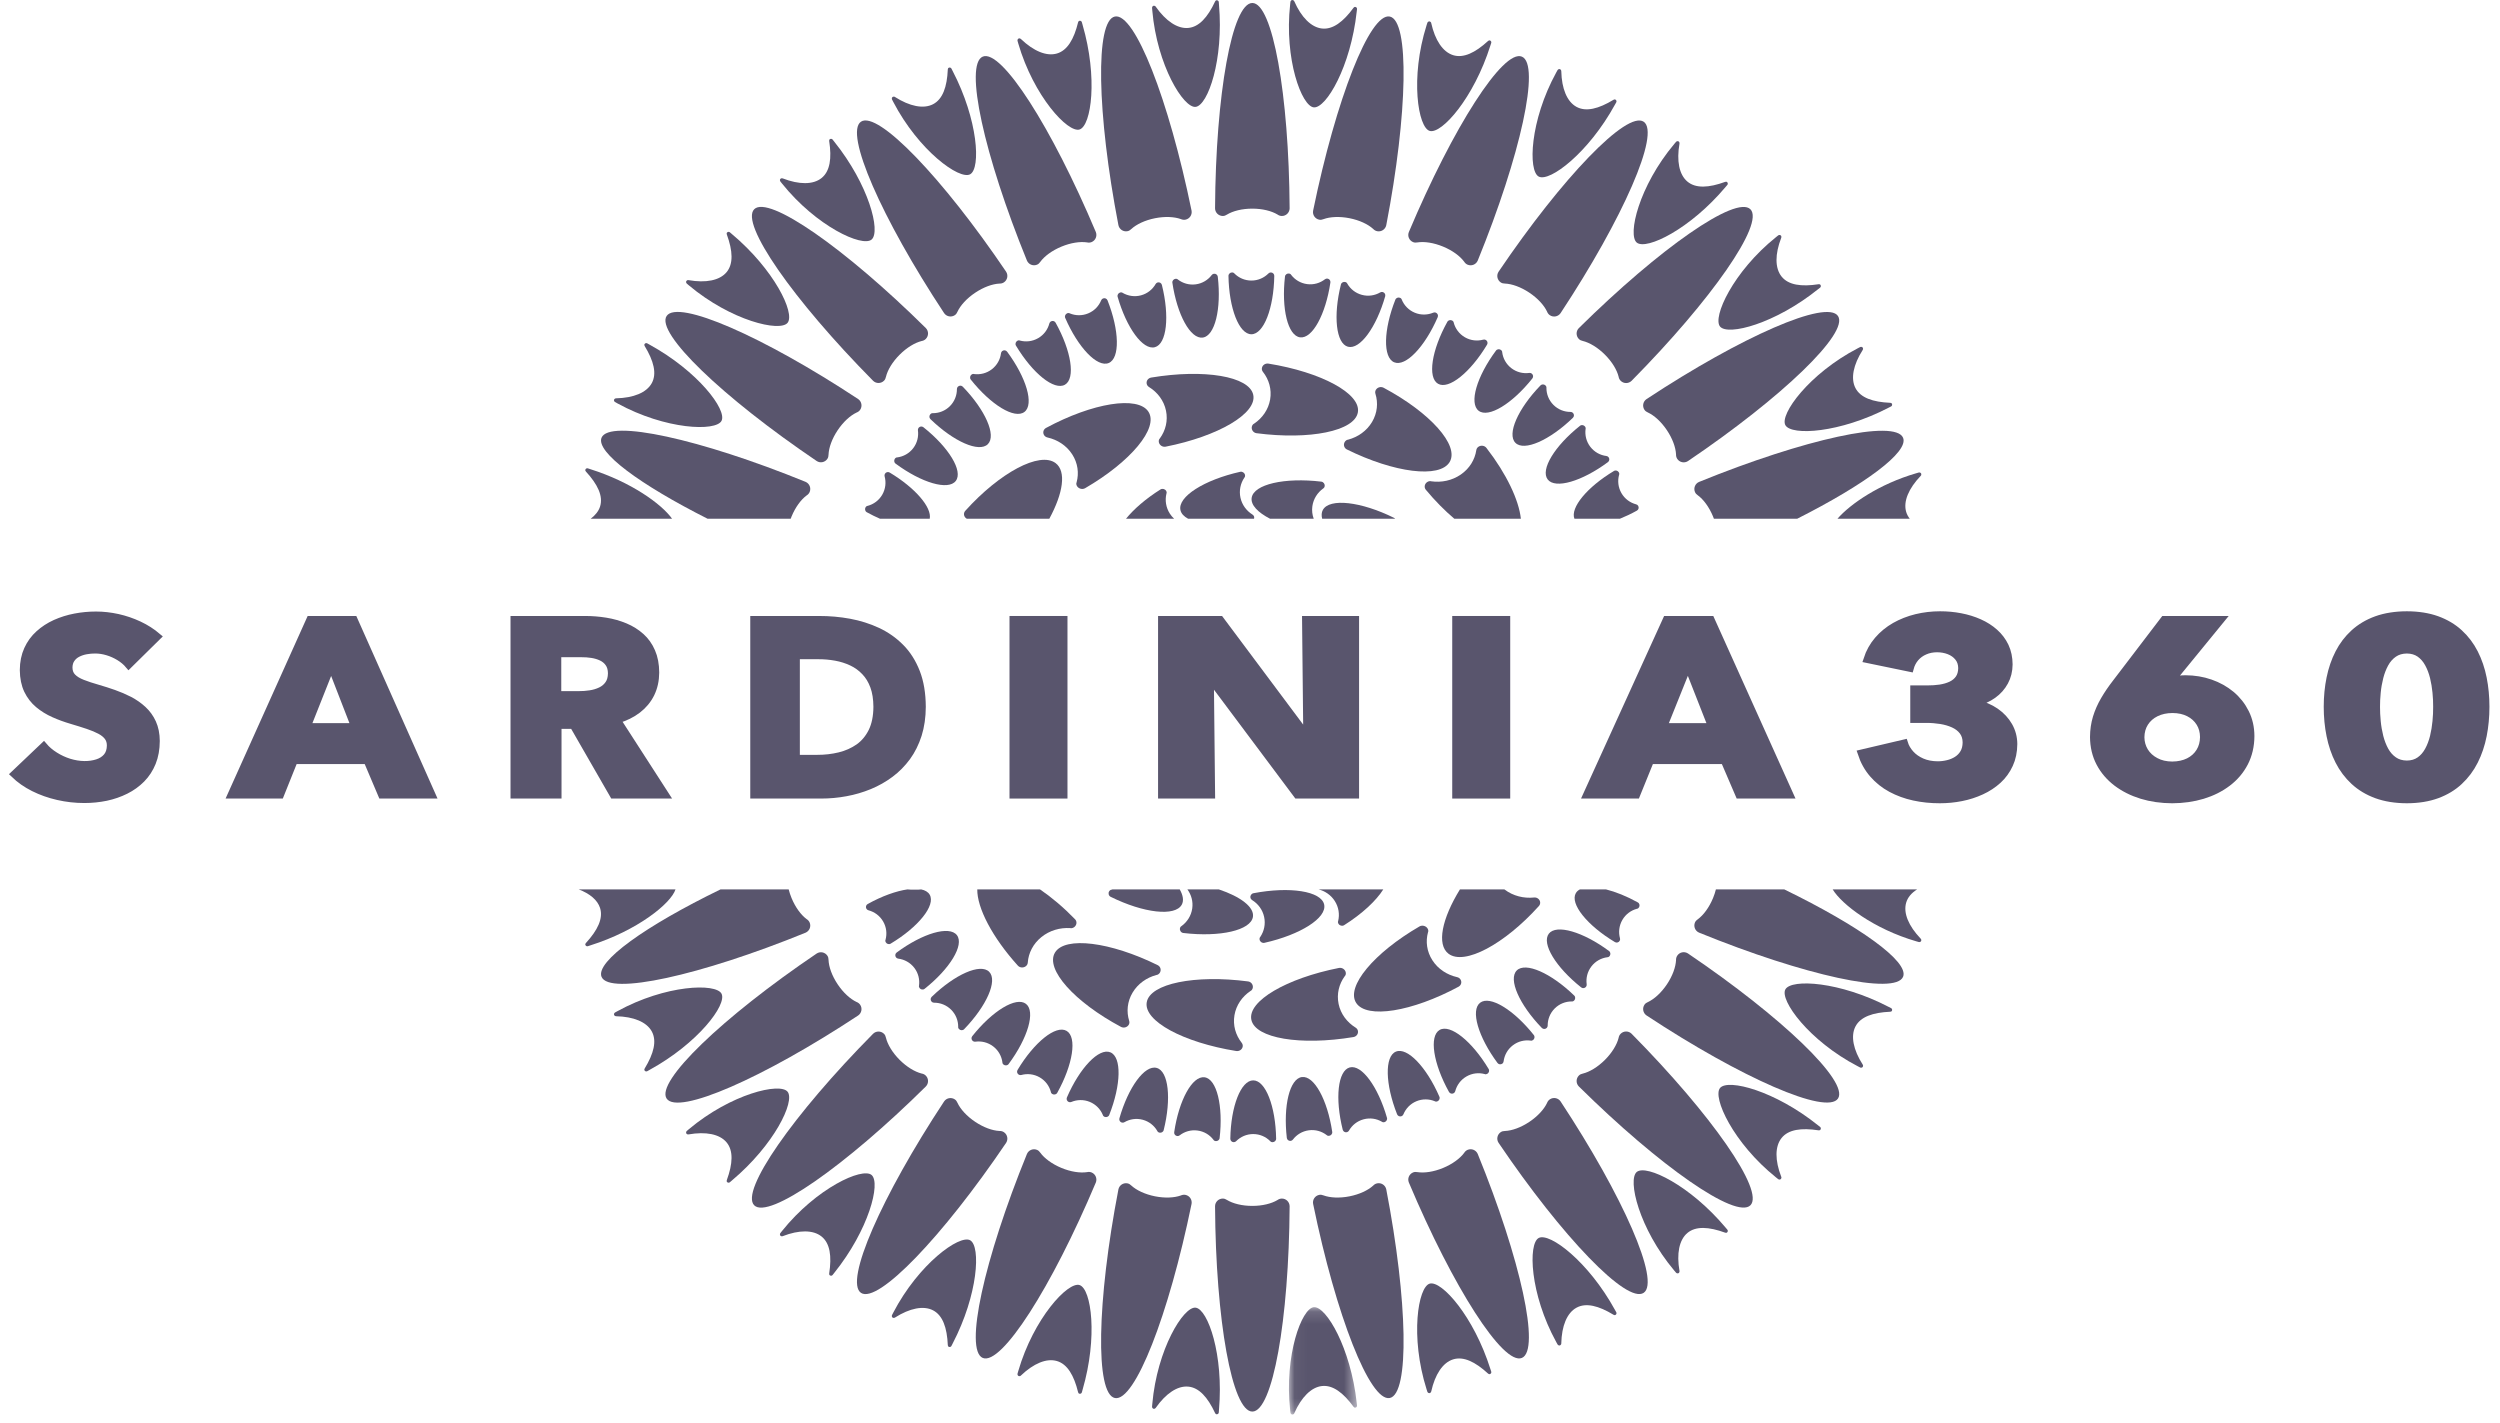 <?xml version="1.0" encoding="UTF-8"?>
<svg width="202px" height="115px" viewBox="0 0 202 115" version="1.1" xmlns="http://www.w3.org/2000/svg" xmlns:xlink="http://www.w3.org/1999/xlink">
    <title>logo-header</title>
    <defs>
        <filter id="filter-1">
            <feColorMatrix in="SourceGraphic" type="matrix" values="0 0 0 0 1 0 0 0 0 1 0 0 0 0 1 0 0 0 1 0"></feColorMatrix>
        </filter>
        <polygon id="path-2" points="0.046 0.132 5.549 0.132 5.549 8.809 0.046 8.809"></polygon>
    </defs>
    <g id="Symbols" stroke="none" stroke-width="1" fill="none" fill-rule="evenodd">
        <g id="logo-header" transform="translate(-619, -9)" filter="url(#filter-1)">
            <g transform="translate(620, 9)">
                <path d="M97.804,17.452 C97.929,17.452 98.036,17.405 98.134,17.342 C98.618,17.047 99.357,16.858 100.185,16.858 C101.002,16.858 101.732,17.042 102.216,17.33 C102.319,17.404 102.439,17.452 102.576,17.452 C102.918,17.452 103.194,17.178 103.202,16.837 C103.148,7.619 101.82,0.241 100.189,0.241 C98.559,0.241 97.231,7.614 97.176,16.827 C97.176,17.173 97.458,17.452 97.804,17.452" id="Fill-1" fill="#59556D"></path>
                <path d="M90.105,18.68 C90.228,18.656 90.323,18.589 90.406,18.508 C90.824,18.124 91.512,17.795 92.324,17.633 C93.125,17.474 93.877,17.512 94.408,17.7 C94.524,17.752 94.651,17.776 94.785,17.749 C95.121,17.683 95.338,17.36 95.279,17.024 C93.428,7.995 90.685,1.017 89.085,1.335 C87.487,1.653 87.623,9.143 89.367,18.189 C89.435,18.529 89.765,18.748 90.105,18.68" id="Fill-3" fill="#59556D"></path>
                <path d="M82.793,21.386 C82.909,21.338 82.989,21.254 83.055,21.158 C83.39,20.7 84.001,20.244 84.765,19.927 C85.52,19.614 86.265,19.504 86.823,19.585 C86.946,19.614 87.075,19.612 87.202,19.56 C87.518,19.429 87.668,19.071 87.545,18.753 C83.967,10.258 79.915,3.949 78.409,4.573 C76.903,5.197 78.498,12.517 81.974,21.048 C82.107,21.369 82.473,21.519 82.793,21.386" id="Fill-5" fill="#59556D"></path>
                <path d="M76.149,25.466 C76.254,25.396 76.316,25.298 76.362,25.191 C76.601,24.676 77.11,24.11 77.799,23.65 C78.478,23.196 79.187,22.943 79.75,22.914 C79.877,22.918 80.004,22.89 80.117,22.815 C80.402,22.625 80.479,22.243 80.296,21.957 C75.13,14.322 69.925,8.925 68.569,9.831 C67.213,10.736 70.206,17.604 75.28,25.294 C75.473,25.583 75.861,25.658 76.149,25.466" id="Fill-7" fill="#59556D"></path>
                <path d="M70.428,30.761 C70.517,30.673 70.559,30.564 70.584,30.45 C70.717,29.899 71.106,29.244 71.692,28.659 C72.27,28.081 72.916,27.695 73.462,27.556 C73.587,27.536 73.706,27.484 73.802,27.388 C74.045,27.146 74.046,26.757 73.81,26.511 C67.253,20.031 61.095,15.752 59.942,16.905 C58.789,18.058 63.065,24.21 69.542,30.763 C69.787,31.008 70.183,31.007 70.428,30.761" id="Fill-9" fill="#59556D"></path>
                <path d="M64.985,37.248 C65.273,37.441 65.66,37.362 65.853,37.073 C65.923,36.969 65.943,36.855 65.945,36.738 C65.969,36.172 66.222,35.453 66.682,34.765 C67.136,34.086 67.694,33.581 68.203,33.338 C68.322,33.293 68.429,33.22 68.504,33.107 C68.694,32.822 68.62,32.441 68.341,32.245 C60.645,27.169 53.771,24.174 52.865,25.53 C51.959,26.885 57.353,32.084 64.985,37.248" id="Fill-11" fill="#59556D"></path>
                <path d="M62.959,41.73 C63.271,40.975 63.72,40.371 64.172,40.034 C64.28,39.967 64.37,39.875 64.422,39.748 C64.553,39.432 64.406,39.072 64.094,38.935 C55.556,35.457 48.229,33.861 47.605,35.367 C47.129,36.516 50.69,39.146 56.176,41.916 L62.888,41.916 C62.911,41.854 62.933,41.792 62.959,41.73" id="Fill-13" fill="#59556D"></path>
                <path d="M152.769,35.373 C152.145,33.867 144.824,35.462 136.29,38.937 C135.969,39.07 135.82,39.435 135.953,39.756 C136.001,39.872 136.084,39.952 136.18,40.018 C136.639,40.353 137.095,40.963 137.412,41.728 C137.438,41.79 137.461,41.853 137.484,41.916 L144.21,41.916 C149.69,39.148 153.245,36.521 152.769,35.373" id="Fill-15" fill="#59556D"></path>
                <path d="M131.872,33.114 C131.942,33.218 132.04,33.28 132.146,33.327 C132.661,33.565 133.228,34.075 133.688,34.763 C134.142,35.442 134.395,36.151 134.424,36.714 C134.42,36.84 134.448,36.967 134.523,37.08 C134.713,37.365 135.095,37.443 135.382,37.259 C143.018,32.094 148.416,26.891 147.51,25.535 C146.604,24.18 139.735,27.172 132.043,32.245 C131.755,32.437 131.679,32.825 131.872,33.114" id="Fill-17" fill="#59556D"></path>
                <path d="M126.575,27.394 C126.663,27.482 126.772,27.524 126.886,27.549 C127.437,27.683 128.093,28.072 128.678,28.657 C129.256,29.235 129.643,29.881 129.781,30.427 C129.802,30.552 129.853,30.671 129.949,30.767 C130.192,31.01 130.58,31.011 130.827,30.775 C137.308,24.219 141.587,18.063 140.434,16.91 C139.281,15.757 133.128,20.032 126.573,26.508 C126.328,26.753 126.33,27.149 126.575,27.394" id="Fill-19" fill="#59556D"></path>
                <path d="M120.087,21.951 C119.894,22.24 119.973,22.627 120.261,22.82 C120.366,22.889 120.48,22.91 120.597,22.912 C121.163,22.935 121.882,23.189 122.571,23.648 C123.25,24.102 123.755,24.66 123.998,25.169 C124.042,25.288 124.116,25.394 124.229,25.47 C124.514,25.66 124.895,25.586 125.091,25.307 C130.168,17.613 133.164,10.74 131.808,9.835 C130.453,8.929 125.251,14.322 120.087,21.951" id="Fill-21" fill="#59556D"></path>
                <path d="M113.178,19.563 C113.293,19.611 113.41,19.609 113.524,19.588 C114.084,19.5 114.839,19.609 115.604,19.926 C116.359,20.238 116.963,20.687 117.301,21.139 C117.367,21.246 117.46,21.337 117.586,21.389 C117.902,21.52 118.262,21.372 118.399,21.06 C121.878,12.524 123.475,5.199 121.968,4.576 C120.462,3.952 116.414,10.256 112.837,18.746 C112.704,19.066 112.857,19.43 113.178,19.563" id="Fill-23" fill="#59556D"></path>
                <path d="M105.595,17.751 C105.718,17.775 105.832,17.75 105.94,17.707 C106.472,17.512 107.234,17.472 108.046,17.633 C108.847,17.792 109.527,18.115 109.946,18.492 C110.033,18.584 110.142,18.655 110.275,18.682 C110.611,18.749 110.935,18.534 111.009,18.201 C112.755,9.15 112.892,1.654 111.292,1.336 C109.693,1.018 106.952,7.99 105.101,17.015 C105.033,17.356 105.254,17.683 105.595,17.751" id="Fill-25" fill="#59556D"></path>
                <path d="M119.1,36.187 C118.947,35.995 118.66,35.959 118.455,36.1 C118.354,36.17 118.302,36.266 118.285,36.373 C118.172,37.133 117.745,37.853 117.031,38.344 C116.321,38.833 115.462,39.005 114.649,38.89 C114.548,38.855 114.416,38.882 114.31,38.955 C114.105,39.096 114.049,39.374 114.202,39.566 C114.95,40.469 115.737,41.259 116.511,41.916 L121.887,41.916 C121.729,40.421 120.735,38.296 119.1,36.187" id="Fill-27" fill="#59556D"></path>
                <path d="M107.822,36.313 C111.652,38.207 115.332,38.67 116.132,37.33 C116.933,35.989 114.557,33.338 110.794,31.329 C110.57,31.214 110.294,31.292 110.169,31.501 C110.108,31.604 110.103,31.711 110.134,31.816 C110.365,32.553 110.292,33.375 109.859,34.1 C109.428,34.821 108.722,35.313 107.931,35.523 C107.824,35.531 107.716,35.607 107.652,35.715 C107.528,35.923 107.598,36.198 107.822,36.313" id="Fill-29" fill="#59556D"></path>
                <path d="M100.525,35.003 C104.825,35.564 108.457,34.829 108.716,33.317 C108.976,31.804 105.765,30.07 101.486,29.379 C101.233,29.342 101.002,29.504 100.962,29.739 C100.942,29.855 100.977,29.958 101.045,30.047 C101.533,30.665 101.767,31.459 101.627,32.278 C101.487,33.092 101.004,33.778 100.337,34.227 C100.24,34.268 100.166,34.374 100.145,34.495 C100.105,34.731 100.273,34.967 100.525,35.003" id="Fill-31" fill="#59556D"></path>
                <path d="M92.636,35.736 C92.684,35.97 92.929,36.138 93.18,36.092 C97.431,35.253 100.576,33.409 100.263,31.906 C99.951,30.403 96.292,29.796 92.014,30.507 C91.762,30.553 91.604,30.779 91.653,31.012 C91.677,31.127 91.748,31.213 91.844,31.274 C92.532,31.699 93.044,32.371 93.213,33.184 C93.381,33.993 93.18,34.79 92.717,35.423 C92.641,35.493 92.61,35.616 92.636,35.736" id="Fill-33" fill="#59556D"></path>
                <path d="M86.029,39.288 C86.161,39.492 86.453,39.572 86.673,39.449 C90.361,37.31 92.641,34.579 91.794,33.268 C90.947,31.957 87.282,32.549 83.519,34.577 C83.299,34.699 83.234,34.961 83.366,35.165 C83.431,35.265 83.529,35.323 83.642,35.35 C84.445,35.531 85.174,35.998 85.632,36.708 C86.089,37.414 86.192,38.227 85.991,38.968 C85.945,39.058 85.961,39.183 86.029,39.288" id="Fill-35" fill="#59556D"></path>
                <path d="M84.293,37.42 C83.013,36.458 79.784,38.178 76.991,41.278 C76.83,41.463 76.865,41.729 77.064,41.879 C77.083,41.893 77.104,41.905 77.125,41.916 L83.784,41.916 C84.908,39.844 85.172,38.082 84.293,37.42" id="Fill-37" fill="#59556D"></path>
                <path d="M81.246,78.026 C81.413,78.206 81.702,78.22 81.896,78.063 C81.991,77.986 82.035,77.886 82.045,77.778 C82.099,77.012 82.47,76.262 83.144,75.717 C83.814,75.175 84.657,74.938 85.477,74.991 C85.581,75.018 85.71,74.981 85.81,74.9 C86.004,74.743 86.039,74.462 85.871,74.283 C84.936,73.316 83.962,72.497 83.029,71.861 L77.964,71.861 C77.943,73.346 79.168,75.73 81.246,78.026" id="Fill-39" fill="#59556D"></path>
                <path d="M92.55,77.989 C88.72,76.095 85.04,75.632 84.24,76.972 C83.439,78.312 85.815,80.964 89.578,82.973 C89.802,83.088 90.078,83.01 90.203,82.801 C90.264,82.698 90.269,82.59 90.238,82.486 C90.007,81.749 90.08,80.927 90.513,80.202 C90.944,79.48 91.65,78.989 92.441,78.779 C92.548,78.771 92.656,78.695 92.72,78.588 C92.844,78.379 92.774,78.104 92.55,77.989" id="Fill-41" fill="#59556D"></path>
                <path d="M99.847,79.299 C95.547,78.738 91.916,79.473 91.656,80.985 C91.396,82.498 94.607,84.232 98.886,84.922 C99.139,84.96 99.37,84.798 99.41,84.563 C99.43,84.446 99.395,84.344 99.327,84.255 C98.839,83.637 98.605,82.843 98.745,82.024 C98.885,81.21 99.368,80.524 100.035,80.075 C100.132,80.034 100.206,79.929 100.227,79.807 C100.267,79.571 100.099,79.335 99.847,79.299" id="Fill-43" fill="#59556D"></path>
                <path d="M100.109,82.396 C100.421,83.899 104.079,84.506 108.358,83.795 C108.61,83.749 108.768,83.524 108.719,83.29 C108.695,83.175 108.624,83.089 108.528,83.028 C107.841,82.603 107.328,81.931 107.159,81.118 C106.991,80.309 107.192,79.512 107.654,78.879 C107.731,78.809 107.762,78.686 107.736,78.566 C107.688,78.332 107.443,78.163 107.192,78.209 C102.941,79.049 99.796,80.893 100.109,82.396" id="Fill-45" fill="#59556D"></path>
                <path d="M114.343,75.014 C114.211,74.81 113.919,74.73 113.699,74.853 C110.011,76.992 107.731,79.723 108.578,81.034 C109.426,82.346 113.09,81.753 116.853,79.725 C117.072,79.602 117.137,79.341 117.006,79.138 C116.941,79.036 116.843,78.979 116.73,78.952 C115.927,78.771 115.198,78.304 114.74,77.594 C114.283,76.888 114.18,76.076 114.381,75.334 C114.427,75.244 114.411,75.12 114.343,75.014" id="Fill-47" fill="#59556D"></path>
                <path d="M116.043,77.064 C117.323,78.026 120.551,76.306 123.345,73.206 C123.506,73.021 123.472,72.755 123.272,72.605 C123.174,72.531 123.061,72.508 122.944,72.519 C122.123,72.604 121.265,72.397 120.573,71.877 C120.565,71.872 120.56,71.866 120.553,71.861 L116.965,71.861 C115.505,74.23 115.065,76.328 116.043,77.064" id="Fill-49" fill="#59556D"></path>
                <path d="M102.576,96.844 C102.439,96.844 102.319,96.892 102.216,96.965 C101.732,97.254 101.002,97.437 100.185,97.437 C99.357,97.437 98.618,97.249 98.134,96.954 C98.036,96.891 97.929,96.844 97.804,96.844 C97.457,96.844 97.176,97.122 97.176,97.469 C97.231,106.681 98.559,114.055 100.189,114.055 C101.82,114.055 103.148,106.677 103.202,97.459 C103.194,97.118 102.918,96.844 102.576,96.844" id="Fill-51" fill="#59556D"></path>
                <path d="M94.785,96.546 C94.651,96.52 94.524,96.543 94.408,96.595 C93.877,96.784 93.125,96.821 92.324,96.662 C91.512,96.5 90.824,96.171 90.406,95.788 C90.323,95.707 90.228,95.64 90.105,95.616 C89.765,95.547 89.435,95.766 89.367,96.106 C87.623,105.153 87.487,112.643 89.086,112.961 C90.685,113.278 93.428,106.301 95.279,97.271 C95.338,96.935 95.121,96.613 94.785,96.546" id="Fill-53" fill="#59556D"></path>
                <path d="M87.202,94.735 C87.076,94.683 86.946,94.682 86.823,94.71 C86.265,94.791 85.52,94.682 84.765,94.369 C84.001,94.052 83.39,93.595 83.055,93.138 C82.989,93.042 82.909,92.958 82.793,92.91 C82.473,92.777 82.107,92.927 81.974,93.247 C78.498,101.779 76.903,109.098 78.409,109.722 C79.915,110.346 83.967,104.038 87.545,95.543 C87.668,95.225 87.518,94.866 87.202,94.735" id="Fill-55" fill="#59556D"></path>
                <path d="M80.296,92.339 C80.479,92.052 80.402,91.671 80.117,91.481 C80.004,91.405 79.877,91.378 79.75,91.382 C79.187,91.353 78.478,91.1 77.799,90.646 C77.11,90.186 76.601,89.619 76.362,89.105 C76.316,88.998 76.254,88.9 76.149,88.83 C75.861,88.637 75.473,88.713 75.28,89.001 C70.206,96.691 67.213,103.559 68.569,104.464 C69.925,105.37 75.13,99.973 80.296,92.339" id="Fill-57" fill="#59556D"></path>
                <path d="M73.802,86.908 C73.706,86.811 73.587,86.76 73.462,86.74 C72.916,86.601 72.27,86.215 71.691,85.637 C71.106,85.052 70.717,84.396 70.583,83.845 C70.559,83.731 70.517,83.622 70.429,83.534 C70.183,83.289 69.787,83.287 69.542,83.532 C63.065,90.085 58.789,96.238 59.942,97.39 C61.095,98.543 67.253,94.265 73.81,87.785 C74.046,87.539 74.045,87.15 73.802,86.908" id="Fill-59" fill="#59556D"></path>
                <path d="M68.504,81.189 C68.428,81.075 68.322,81.002 68.203,80.957 C67.694,80.715 67.136,80.21 66.682,79.531 C66.222,78.843 65.968,78.123 65.945,77.557 C65.943,77.441 65.923,77.326 65.853,77.222 C65.66,76.933 65.273,76.855 64.984,77.047 C57.353,82.211 51.959,87.411 52.865,88.766 C53.771,90.121 60.645,87.127 68.341,82.05 C68.62,81.855 68.694,81.473 68.504,81.189" id="Fill-61" fill="#59556D"></path>
                <path d="M47.605,78.928 C48.229,80.435 55.556,78.838 64.094,75.36 C64.406,75.223 64.553,74.863 64.422,74.547 C64.37,74.421 64.28,74.328 64.172,74.262 C63.72,73.924 63.271,73.321 62.959,72.566 C62.86,72.328 62.784,72.091 62.725,71.861 L57.222,71.861 C51.147,74.816 47.099,77.708 47.605,78.928" id="Fill-63" fill="#59556D"></path>
                <path d="M137.412,72.568 C137.095,73.333 136.639,73.943 136.18,74.277 C136.085,74.343 136.001,74.424 135.952,74.539 C135.82,74.86 135.969,75.226 136.29,75.359 C144.824,78.833 152.145,80.429 152.769,78.923 C153.274,77.703 149.232,74.815 143.164,71.861 L137.646,71.861 C137.587,72.092 137.511,72.329 137.412,72.568" id="Fill-65" fill="#59556D"></path>
                <path d="M135.382,77.036 C135.094,76.853 134.713,76.93 134.523,77.215 C134.448,77.328 134.42,77.455 134.424,77.582 C134.395,78.144 134.142,78.853 133.689,79.532 C133.228,80.221 132.661,80.73 132.146,80.969 C132.04,81.015 131.941,81.078 131.872,81.182 C131.679,81.47 131.755,81.858 132.044,82.051 C139.735,87.124 146.604,90.116 147.51,88.761 C148.416,87.405 143.017,82.202 135.382,77.036" id="Fill-67" fill="#59556D"></path>
                <path d="M129.949,83.529 C129.853,83.625 129.802,83.744 129.781,83.869 C129.643,84.415 129.256,85.061 128.678,85.639 C128.093,86.224 127.437,86.613 126.886,86.747 C126.772,86.771 126.664,86.813 126.575,86.902 C126.33,87.147 126.328,87.542 126.573,87.788 C133.128,94.263 139.281,98.538 140.434,97.386 C141.587,96.233 137.308,90.076 130.826,83.52 C130.58,83.285 130.192,83.286 129.949,83.529" id="Fill-69" fill="#59556D"></path>
                <path d="M124.229,88.825 C124.116,88.901 124.042,89.008 123.998,89.126 C123.755,89.635 123.25,90.193 122.571,90.647 C121.883,91.107 121.163,91.361 120.597,91.384 C120.48,91.386 120.365,91.406 120.261,91.476 C119.973,91.669 119.894,92.056 120.087,92.344 C125.251,99.974 130.453,105.367 131.808,104.461 C133.164,103.555 130.168,96.682 125.091,88.989 C124.896,88.71 124.514,88.635 124.229,88.825" id="Fill-71" fill="#59556D"></path>
                <path d="M117.586,92.906 C117.46,92.959 117.367,93.049 117.301,93.157 C116.963,93.608 116.359,94.057 115.604,94.37 C114.839,94.687 114.085,94.795 113.524,94.707 C113.41,94.687 113.293,94.684 113.178,94.732 C112.857,94.865 112.704,95.229 112.837,95.55 C116.414,104.04 120.462,110.344 121.968,109.72 C123.475,109.096 121.878,101.771 118.399,93.235 C118.262,92.923 117.903,92.776 117.586,92.906" id="Fill-73" fill="#59556D"></path>
                <path d="M110.275,95.614 C110.141,95.641 110.032,95.711 109.946,95.803 C109.527,96.18 108.846,96.503 108.046,96.662 C107.234,96.824 106.472,96.783 105.939,96.588 C105.831,96.545 105.718,96.52 105.595,96.545 C105.254,96.612 105.033,96.94 105.101,97.28 C106.952,106.305 109.693,113.277 111.292,112.959 C112.892,112.641 112.755,105.145 111.009,96.095 C110.935,95.762 110.611,95.547 110.275,95.614" id="Fill-75" fill="#59556D"></path>
                <path d="M95.608,8.636 C96.6,8.517 97.882,4.818 97.494,0.384 C97.488,0.316 97.485,0.247 97.479,0.18 C97.479,0.091 97.405,0.02 97.316,0.02 C97.251,0.02 97.207,0.059 97.182,0.113 C96.585,1.398 95.881,2.181 95.006,2.258 C94.135,2.334 93.194,1.695 92.385,0.542 C92.351,0.488 92.297,0.462 92.239,0.462 C92.151,0.462 92.086,0.544 92.086,0.633 C92.092,0.707 92.098,0.781 92.105,0.856 C92.493,5.289 94.632,8.752 95.608,8.636" id="Fill-77" fill="#59556D"></path>
                <path d="M81.276,3.515 C82.522,7.787 85.296,10.767 86.231,10.462 C87.181,10.152 87.716,6.274 86.471,2.002 C86.452,1.936 86.435,1.869 86.416,1.804 C86.398,1.717 86.311,1.662 86.225,1.679 C86.162,1.692 86.126,1.738 86.112,1.797 C85.776,3.174 85.239,4.079 84.396,4.324 C83.556,4.569 82.509,4.126 81.49,3.152 C81.447,3.106 81.388,3.091 81.332,3.102 C81.245,3.12 81.198,3.214 81.215,3.3 C81.235,3.372 81.256,3.443 81.276,3.515" id="Fill-79" fill="#59556D"></path>
                <path d="M71.176,8.234 C73.231,12.182 76.533,14.563 77.39,14.081 C78.261,13.592 78.03,9.684 75.974,5.736 C75.943,5.676 75.914,5.614 75.882,5.554 C75.848,5.472 75.752,5.434 75.671,5.469 C75.61,5.493 75.585,5.545 75.583,5.606 C75.522,7.022 75.172,8.014 74.393,8.419 C73.617,8.824 72.503,8.593 71.314,7.837 C71.263,7.8 71.203,7.797 71.149,7.819 C71.068,7.853 71.04,7.954 71.074,8.036 C71.107,8.102 71.141,8.168 71.176,8.234" id="Fill-81" fill="#59556D"></path>
                <path d="M62.189,14.833 C64.975,18.303 68.678,19.994 69.425,19.355 C70.183,18.705 69.194,14.917 66.408,11.447 C66.365,11.394 66.324,11.338 66.281,11.286 C66.232,11.212 66.131,11.194 66.057,11.243 C66.004,11.279 65.989,11.335 65.998,11.395 C66.216,12.795 66.065,13.837 65.38,14.387 C64.699,14.934 63.561,14.925 62.247,14.416 C62.189,14.39 62.13,14.398 62.082,14.43 C62.008,14.479 62,14.584 62.05,14.657 C62.096,14.716 62.142,14.775 62.189,14.833" id="Fill-83" fill="#59556D"></path>
                <path d="M54.66,23.056 C58.07,25.916 62.032,26.852 62.64,26.08 C63.258,25.294 61.548,21.772 58.138,18.912 C58.086,18.868 58.035,18.821 57.982,18.778 C57.92,18.716 57.817,18.718 57.754,18.781 C57.708,18.827 57.705,18.884 57.726,18.941 C58.212,20.272 58.268,21.323 57.704,21.996 C57.141,22.666 56.024,22.879 54.636,22.635 C54.574,22.621 54.518,22.641 54.477,22.682 C54.414,22.744 54.427,22.848 54.49,22.911 C54.546,22.959 54.603,23.008 54.66,23.056" id="Fill-85" fill="#59556D"></path>
                <path d="M48.69,32.483 C48.755,32.519 48.819,32.556 48.885,32.592 C52.788,34.732 56.856,34.877 57.301,34.001 C57.754,33.111 55.39,29.99 51.487,27.849 C51.428,27.816 51.368,27.781 51.309,27.749 C51.235,27.7 51.135,27.722 51.085,27.795 C51.049,27.849 51.057,27.907 51.089,27.958 C51.825,29.169 52.085,30.189 51.663,30.959 C51.243,31.725 50.188,32.152 48.779,32.184 C48.716,32.182 48.665,32.213 48.632,32.261 C48.583,32.334 48.616,32.434 48.69,32.483" id="Fill-87" fill="#59556D"></path>
                <path d="M46.706,37.911 C46.642,37.891 46.576,37.867 46.511,37.847 C46.43,37.813 46.336,37.854 46.302,37.936 C46.277,37.996 46.295,38.051 46.337,38.096 C47.295,39.139 47.75,40.089 47.486,40.926 C47.367,41.303 47.101,41.634 46.725,41.916 L53.305,41.916 C52.452,40.713 49.97,38.94 46.706,37.911" id="Fill-89" fill="#59556D"></path>
                <path d="M153.018,41.358 C152.773,40.519 153.216,39.472 154.19,38.453 C154.236,38.41 154.251,38.352 154.24,38.295 C154.223,38.208 154.129,38.161 154.042,38.178 C153.971,38.198 153.899,38.219 153.827,38.24 C150.861,39.104 148.519,40.705 147.465,41.916 L153.31,41.916 C153.177,41.746 153.077,41.562 153.018,41.358" id="Fill-91" fill="#59556D"></path>
                <path d="M143.259,34.354 C143.749,35.225 147.657,34.993 151.605,32.939 C151.666,32.907 151.728,32.878 151.788,32.846 C151.87,32.812 151.907,32.716 151.873,32.635 C151.848,32.575 151.797,32.549 151.736,32.547 C150.32,32.487 149.327,32.136 148.922,31.358 C148.518,30.582 148.748,29.468 149.505,28.28 C149.542,28.228 149.545,28.168 149.523,28.114 C149.489,28.033 149.387,28.005 149.306,28.039 C149.24,28.072 149.174,28.107 149.107,28.141 C145.159,30.196 142.777,33.497 143.259,34.354" id="Fill-93" fill="#59556D"></path>
                <path d="M137.984,26.39 C138.634,27.149 142.422,26.16 145.893,23.374 C145.947,23.332 146.002,23.291 146.055,23.248 C146.129,23.199 146.147,23.098 146.097,23.024 C146.061,22.97 146.005,22.956 145.945,22.965 C144.545,23.182 143.503,23.032 142.953,22.347 C142.406,21.665 142.414,20.528 142.924,19.215 C142.95,19.157 142.942,19.097 142.91,19.049 C142.86,18.976 142.756,18.968 142.682,19.017 C142.624,19.063 142.566,19.11 142.507,19.157 C139.036,21.942 137.345,25.644 137.984,26.39" id="Fill-95" fill="#59556D"></path>
                <path d="M131.258,19.607 C132.043,20.225 135.566,18.515 138.427,15.106 C138.471,15.054 138.518,15.003 138.561,14.951 C138.623,14.888 138.621,14.785 138.559,14.723 C138.513,14.677 138.455,14.673 138.398,14.694 C137.067,15.181 136.015,15.236 135.343,14.672 C134.673,14.11 134.459,12.993 134.703,11.605 C134.717,11.544 134.697,11.487 134.656,11.446 C134.594,11.383 134.489,11.396 134.427,11.459 C134.378,11.515 134.331,11.572 134.283,11.629 C131.422,15.039 130.485,19 131.258,19.607" id="Fill-97" fill="#59556D"></path>
                <path d="M123.334,14.27 C124.225,14.722 127.347,12.358 129.487,8.457 C129.52,8.397 129.556,8.338 129.588,8.278 C129.637,8.205 129.615,8.105 129.541,8.056 C129.488,8.02 129.431,8.027 129.379,8.058 C128.168,8.795 127.147,9.055 126.378,8.633 C125.611,8.212 125.184,7.159 125.152,5.75 C125.154,5.687 125.123,5.635 125.075,5.603 C125.002,5.553 124.902,5.587 124.853,5.66 C124.817,5.725 124.781,5.79 124.744,5.856 C122.604,9.757 122.458,13.825 123.334,14.27" id="Fill-99" fill="#59556D"></path>
                <path d="M114.523,10.579 C115.485,10.848 118.085,7.922 119.424,3.677 C119.444,3.612 119.468,3.547 119.488,3.482 C119.522,3.4 119.48,3.307 119.398,3.273 C119.339,3.248 119.284,3.267 119.239,3.308 C118.195,4.266 117.245,4.72 116.408,4.456 C115.574,4.193 114.95,3.243 114.643,1.868 C114.633,1.805 114.593,1.761 114.539,1.738 C114.457,1.705 114.366,1.756 114.332,1.838 C114.309,1.909 114.286,1.98 114.264,2.051 C112.926,6.294 113.577,10.313 114.523,10.579" id="Fill-101" fill="#59556D"></path>
                <path d="M105.161,8.676 C106.158,8.753 108.137,5.375 108.621,0.951 C108.629,0.884 108.639,0.815 108.646,0.748 C108.663,0.661 108.604,0.577 108.517,0.56 C108.454,0.547 108.404,0.576 108.368,0.625 C107.532,1.769 106.688,2.4 105.816,2.304 C104.946,2.208 104.148,1.398 103.58,0.109 C103.557,0.05 103.509,0.014 103.452,0.003 C103.365,-0.015 103.286,0.054 103.268,0.141 C103.26,0.214 103.251,0.288 103.243,0.363 C102.759,4.786 104.181,8.6 105.161,8.676" id="Fill-103" fill="#59556D"></path>
                <path d="M131.267,41.255 C131.401,41.178 131.443,41.008 131.366,40.874 C131.328,40.808 131.269,40.769 131.201,40.751 C130.718,40.624 130.282,40.312 130.012,39.845 C129.745,39.38 129.691,38.851 129.82,38.372 C129.849,38.314 129.841,38.232 129.8,38.163 C129.723,38.029 129.548,37.973 129.413,38.051 C127.24,39.353 125.86,41.026 126.214,41.916 L129.884,41.916 C130.333,41.735 130.798,41.516 131.267,41.255" id="Fill-105" fill="#59556D"></path>
                <path d="M128.926,37.336 C129.048,37.241 129.068,37.068 128.974,36.945 C128.927,36.885 128.864,36.854 128.794,36.844 C128.299,36.782 127.826,36.529 127.498,36.102 C127.171,35.677 127.049,35.158 127.115,34.666 C127.136,34.604 127.116,34.525 127.068,34.462 C126.973,34.339 126.792,34.307 126.669,34.401 C124.613,36.032 123.448,37.95 124.054,38.74 C124.661,39.53 126.816,38.9 128.926,37.336" id="Fill-107" fill="#59556D"></path>
                <path d="M126.095,33.754 C126.204,33.644 126.201,33.47 126.092,33.36 C126.037,33.306 125.971,33.284 125.9,33.283 C125.401,33.286 124.899,33.097 124.518,32.716 C124.139,32.337 123.95,31.84 123.951,31.343 C123.963,31.279 123.934,31.203 123.878,31.147 C123.768,31.037 123.584,31.029 123.474,31.139 C121.649,33.024 120.744,35.078 121.448,35.782 C122.152,36.486 124.208,35.58 126.095,33.754" id="Fill-109" fill="#59556D"></path>
                <path d="M118.476,33.191 C119.266,33.797 121.186,32.63 122.818,30.574 C122.912,30.451 122.887,30.278 122.764,30.184 C122.703,30.138 122.634,30.124 122.564,30.133 C122.069,30.201 121.547,30.079 121.12,29.751 C120.694,29.425 120.441,28.956 120.378,28.463 C120.382,28.399 120.343,28.327 120.279,28.278 C120.156,28.184 119.973,28.2 119.879,28.323 C118.315,30.431 117.686,32.585 118.476,33.191" id="Fill-111" fill="#59556D"></path>
                <path d="M119.156,27.846 C119.234,27.713 119.186,27.545 119.052,27.467 C118.986,27.429 118.915,27.425 118.847,27.443 C118.365,27.575 117.832,27.522 117.365,27.253 C116.901,26.984 116.589,26.553 116.461,26.072 C116.457,26.008 116.409,25.942 116.339,25.902 C116.206,25.825 116.025,25.864 115.948,25.998 C114.673,28.292 114.33,30.51 115.193,31.008 C116.055,31.506 117.807,30.098 119.156,27.846" id="Fill-113" fill="#59556D"></path>
                <path d="M112.122,24.062 C111.98,24.003 111.806,24.066 111.747,24.209 C110.782,26.65 110.732,28.893 111.652,29.274 C112.572,29.656 114.125,28.032 115.169,25.623 C115.228,25.479 115.158,25.32 115.015,25.26 C114.944,25.231 114.875,25.236 114.809,25.263 C114.349,25.456 113.813,25.474 113.315,25.268 C112.819,25.062 112.454,24.675 112.265,24.216 C112.252,24.152 112.196,24.093 112.122,24.062" id="Fill-115" fill="#59556D"></path>
                <path d="M110.925,23.936 C110.965,23.787 110.876,23.637 110.726,23.597 C110.652,23.577 110.583,23.591 110.522,23.626 C110.09,23.878 109.561,23.965 109.041,23.825 C108.523,23.687 108.11,23.351 107.863,22.92 C107.842,22.859 107.778,22.807 107.701,22.787 C107.552,22.746 107.388,22.831 107.348,22.981 C106.71,25.527 106.953,27.758 107.915,28.016 C108.878,28.273 110.204,26.461 110.925,23.936" id="Fill-117" fill="#59556D"></path>
                <path d="M106.497,22.82 C106.518,22.666 106.409,22.53 106.256,22.509 C106.18,22.5 106.113,22.522 106.057,22.565 C105.662,22.871 105.149,23.027 104.615,22.956 C104.084,22.887 103.63,22.607 103.328,22.212 C103.3,22.154 103.23,22.111 103.151,22.101 C102.997,22.081 102.847,22.186 102.827,22.34 C102.526,24.947 103.058,27.127 104.046,27.257 C105.034,27.387 106.113,25.416 106.497,22.82" id="Fill-119" fill="#59556D"></path>
                <path d="M101.962,22.289 C101.962,22.134 101.837,22.013 101.682,22.013 C101.606,22.013 101.543,22.044 101.492,22.093 C101.141,22.448 100.653,22.669 100.114,22.669 C99.578,22.669 99.092,22.452 98.741,22.099 C98.705,22.046 98.631,22.013 98.551,22.013 C98.396,22.013 98.26,22.137 98.26,22.292 C98.303,24.916 99.115,27.008 100.111,27.008 C101.107,27.008 101.92,24.913 101.962,22.289" id="Fill-121" fill="#59556D"></path>
                <path d="M96.178,27.277 C97.165,27.146 97.697,24.964 97.397,22.356 C97.377,22.203 97.237,22.099 97.083,22.119 C97.007,22.129 96.949,22.169 96.906,22.224 C96.604,22.622 96.148,22.905 95.614,22.975 C95.083,23.045 94.573,22.892 94.179,22.589 C94.136,22.541 94.058,22.517 93.979,22.528 C93.825,22.548 93.706,22.689 93.727,22.842 C94.112,25.438 95.19,27.407 96.178,27.277" id="Fill-123" fill="#59556D"></path>
                <path d="M92.312,28.054 C93.275,27.796 93.517,25.563 92.879,23.016 C92.839,22.867 92.686,22.782 92.536,22.822 C92.462,22.842 92.41,22.888 92.374,22.95 C92.127,23.383 91.712,23.723 91.192,23.863 C90.673,24.002 90.148,23.916 89.718,23.668 C89.67,23.625 89.589,23.612 89.512,23.633 C89.362,23.673 89.263,23.828 89.303,23.977 C90.024,26.501 91.35,28.312 92.312,28.054" id="Fill-125" fill="#59556D"></path>
                <path d="M88.582,29.332 C89.503,28.951 89.452,26.705 88.486,24.263 C88.426,24.121 88.264,24.057 88.121,24.116 C88.051,24.145 88.005,24.198 87.977,24.263 C87.788,24.725 87.422,25.117 86.924,25.322 C86.428,25.528 85.897,25.512 85.438,25.321 C85.384,25.285 85.303,25.283 85.228,25.314 C85.086,25.373 85.007,25.54 85.067,25.683 C86.111,28.091 87.662,29.712 88.582,29.332" id="Fill-127" fill="#59556D"></path>
                <path d="M85.049,31.083 C85.912,30.585 85.568,28.365 84.292,26.071 C84.215,25.936 84.046,25.894 83.912,25.971 C83.846,26.009 83.807,26.068 83.787,26.136 C83.662,26.619 83.349,27.055 82.882,27.324 C82.418,27.592 81.889,27.646 81.408,27.517 C81.35,27.488 81.269,27.497 81.2,27.537 C81.066,27.614 81.01,27.79 81.088,27.924 C82.437,30.175 84.187,31.58 85.049,31.083" id="Fill-129" fill="#59556D"></path>
                <path d="M81.777,33.282 C82.567,32.676 81.937,30.52 80.372,28.412 C80.278,28.289 80.105,28.269 79.982,28.363 C79.921,28.409 79.891,28.473 79.881,28.543 C79.819,29.038 79.566,29.511 79.138,29.839 C78.712,30.165 78.195,30.288 77.702,30.222 C77.64,30.201 77.561,30.22 77.497,30.269 C77.374,30.363 77.343,30.545 77.437,30.667 C79.069,32.723 80.987,33.888 81.777,33.282" id="Fill-131" fill="#59556D"></path>
                <path d="M78.818,35.888 C79.523,35.183 78.616,33.128 76.79,31.242 C76.68,31.132 76.506,31.135 76.396,31.245 C76.342,31.299 76.32,31.365 76.319,31.436 C76.322,31.935 76.133,32.437 75.752,32.818 C75.373,33.197 74.875,33.386 74.378,33.385 C74.314,33.373 74.238,33.402 74.182,33.459 C74.072,33.568 74.064,33.752 74.174,33.861 C76.06,35.687 78.114,36.591 78.818,35.888" id="Fill-133" fill="#59556D"></path>
                <path d="M71.498,36.958 C71.433,36.953 71.361,36.992 71.313,37.056 C71.219,37.178 71.235,37.362 71.357,37.456 C73.466,39.019 75.621,39.649 76.227,38.859 C76.833,38.068 75.666,36.149 73.609,34.518 C73.486,34.423 73.313,34.449 73.219,34.572 C73.173,34.633 73.16,34.701 73.168,34.772 C73.236,35.266 73.114,35.788 72.786,36.216 C72.459,36.641 71.991,36.893 71.498,36.958" id="Fill-135" fill="#59556D"></path>
                <path d="M70.881,38.178 C70.747,38.101 70.579,38.149 70.502,38.283 C70.464,38.349 70.459,38.419 70.477,38.488 C70.609,38.97 70.556,39.503 70.287,39.97 C70.019,40.434 69.588,40.745 69.107,40.873 C69.042,40.877 68.976,40.925 68.936,40.994 C68.859,41.128 68.898,41.309 69.032,41.386 C69.395,41.587 69.754,41.762 70.106,41.916 L74.123,41.916 C74.306,40.999 72.953,39.42 70.881,38.178" id="Fill-137" fill="#59556D"></path>
                <path d="M111.635,41.841 C108.966,40.52 106.421,40.229 105.886,41.204 C105.775,41.406 105.764,41.648 105.831,41.916 L111.726,41.916 C111.702,41.886 111.672,41.859 111.635,41.841" id="Fill-139" fill="#59556D"></path>
                <path d="M105.04,40.894 C105.126,40.305 105.45,39.806 105.905,39.475 C105.971,39.444 106.021,39.367 106.034,39.279 C106.059,39.109 105.94,38.941 105.765,38.917 C102.79,38.563 100.294,39.134 100.134,40.227 C100.051,40.8 100.63,41.405 101.623,41.916 L105.149,41.916 C105.032,41.599 104.988,41.25 105.04,40.894" id="Fill-141" fill="#59556D"></path>
                <path d="M100.335,41.762 C100.316,41.679 100.267,41.619 100.199,41.576 C99.72,41.277 99.357,40.8 99.23,40.216 C99.103,39.635 99.232,39.059 99.542,38.597 C99.594,38.546 99.614,38.457 99.595,38.37 C99.558,38.203 99.387,38.084 99.214,38.12 C96.292,38.774 94.145,40.138 94.38,41.217 C94.442,41.499 94.662,41.732 95.002,41.916 L100.325,41.916 C100.339,41.867 100.346,41.816 100.335,41.762" id="Fill-143" fill="#59556D"></path>
                <path d="M93.526,41.507 C93.202,41.004 93.12,40.42 93.249,39.883 C93.28,39.818 93.267,39.728 93.219,39.653 C93.125,39.508 92.923,39.453 92.772,39.544 C91.579,40.295 90.61,41.137 89.98,41.916 L93.871,41.916 C93.742,41.796 93.625,41.661 93.526,41.507" id="Fill-145" fill="#59556D"></path>
                <path d="M69.105,73.047 C68.971,73.124 68.929,73.294 69.006,73.428 C69.044,73.494 69.103,73.533 69.171,73.551 C69.654,73.678 70.09,73.99 70.359,74.457 C70.628,74.921 70.681,75.451 70.552,75.93 C70.523,75.989 70.532,76.07 70.572,76.139 C70.649,76.273 70.825,76.329 70.959,76.251 C73.21,74.902 74.616,73.152 74.119,72.291 C73.99,72.068 73.746,71.927 73.417,71.861 L72.338,71.861 C71.425,71.99 70.275,72.396 69.105,73.047" id="Fill-149" fill="#59556D"></path>
                <path d="M71.447,76.966 C71.324,77.061 71.304,77.234 71.398,77.357 C71.445,77.417 71.508,77.448 71.578,77.458 C72.073,77.52 72.546,77.774 72.874,78.2 C73.201,78.626 73.323,79.144 73.257,79.636 C73.237,79.698 73.256,79.777 73.304,79.841 C73.399,79.963 73.58,79.995 73.703,79.901 C75.759,78.27 76.924,76.351 76.318,75.561 C75.712,74.772 73.555,75.402 71.447,76.966" id="Fill-151" fill="#59556D"></path>
                <path d="M74.277,80.548 C74.168,80.658 74.171,80.832 74.281,80.942 C74.334,80.996 74.401,81.018 74.472,81.018 C74.971,81.016 75.473,81.205 75.854,81.586 C76.233,81.965 76.422,82.462 76.422,82.959 C76.409,83.023 76.438,83.099 76.495,83.155 C76.604,83.265 76.788,83.273 76.898,83.164 C78.723,81.277 79.629,79.224 78.924,78.52 C78.22,77.816 76.164,78.722 74.277,80.548" id="Fill-153" fill="#59556D"></path>
                <path d="M81.896,81.111 C81.106,80.505 79.186,81.672 77.554,83.728 C77.46,83.851 77.485,84.023 77.608,84.118 C77.669,84.164 77.738,84.177 77.808,84.169 C78.303,84.101 78.825,84.223 79.252,84.551 C79.678,84.878 79.931,85.346 79.994,85.838 C79.99,85.903 80.029,85.975 80.093,86.023 C80.216,86.118 80.399,86.102 80.493,85.979 C82.057,83.871 82.686,81.717 81.896,81.111" id="Fill-155" fill="#59556D"></path>
                <path d="M81.216,86.455 C81.138,86.59 81.186,86.757 81.321,86.835 C81.387,86.873 81.457,86.877 81.525,86.859 C82.007,86.728 82.54,86.78 83.007,87.05 C83.472,87.318 83.783,87.749 83.911,88.229 C83.915,88.294 83.963,88.36 84.033,88.4 C84.166,88.478 84.346,88.438 84.424,88.304 C85.699,86.01 86.042,83.792 85.179,83.294 C84.316,82.796 82.566,84.204 81.216,86.455" id="Fill-157" fill="#59556D"></path>
                <path d="M88.25,90.24 C88.393,90.299 88.566,90.236 88.625,90.093 C89.59,87.652 89.64,85.409 88.72,85.028 C87.8,84.646 86.248,86.27 85.204,88.679 C85.144,88.822 85.214,88.982 85.357,89.042 C85.428,89.071 85.497,89.065 85.563,89.039 C86.023,88.846 86.559,88.828 87.057,89.034 C87.553,89.24 87.918,89.627 88.107,90.086 C88.12,90.15 88.176,90.209 88.25,90.24" id="Fill-159" fill="#59556D"></path>
                <path d="M89.447,90.366 C89.407,90.516 89.496,90.665 89.646,90.705 C89.72,90.725 89.789,90.711 89.85,90.676 C90.281,90.424 90.81,90.337 91.331,90.476 C91.849,90.615 92.261,90.951 92.509,91.382 C92.53,91.443 92.594,91.495 92.671,91.515 C92.82,91.555 92.984,91.471 93.024,91.321 C93.662,88.776 93.419,86.544 92.457,86.287 C91.494,86.029 90.168,87.842 89.447,90.366" id="Fill-161" fill="#59556D"></path>
                <path d="M93.875,91.482 C93.854,91.636 93.963,91.772 94.116,91.793 C94.192,91.802 94.259,91.78 94.315,91.737 C94.71,91.431 95.223,91.275 95.757,91.346 C96.289,91.415 96.742,91.695 97.044,92.09 C97.072,92.148 97.142,92.191 97.221,92.201 C97.375,92.221 97.525,92.116 97.545,91.963 C97.846,89.355 97.314,87.175 96.326,87.045 C95.339,86.915 94.259,88.886 93.875,91.482" id="Fill-163" fill="#59556D"></path>
                <path d="M98.41,92.013 C98.41,92.168 98.535,92.289 98.69,92.289 C98.767,92.289 98.829,92.258 98.88,92.208 C99.231,91.854 99.719,91.632 100.258,91.632 C100.794,91.632 101.28,91.85 101.631,92.203 C101.667,92.256 101.741,92.289 101.821,92.289 C101.976,92.289 102.112,92.165 102.112,92.01 C102.069,89.386 101.257,87.294 100.261,87.294 C99.265,87.294 98.452,89.389 98.41,92.013" id="Fill-165" fill="#59556D"></path>
                <path d="M104.194,87.025 C103.207,87.155 102.675,89.338 102.975,91.946 C102.995,92.099 103.136,92.203 103.289,92.183 C103.365,92.173 103.423,92.133 103.466,92.078 C103.768,91.68 104.224,91.397 104.758,91.327 C105.289,91.257 105.799,91.41 106.193,91.713 C106.236,91.761 106.314,91.785 106.393,91.774 C106.547,91.754 106.665,91.613 106.645,91.46 C106.26,88.864 105.181,86.896 104.194,87.025" id="Fill-167" fill="#59556D"></path>
                <path d="M108.06,86.248 C107.098,86.506 106.855,88.739 107.493,91.286 C107.534,91.435 107.686,91.52 107.836,91.48 C107.909,91.46 107.962,91.413 107.998,91.352 C108.245,90.918 108.66,90.578 109.18,90.44 C109.698,90.301 110.224,90.385 110.654,90.635 C110.703,90.677 110.783,90.69 110.86,90.67 C111.01,90.629 111.109,90.474 111.069,90.324 C110.348,87.801 109.022,85.991 108.06,86.248" id="Fill-169" fill="#59556D"></path>
                <path d="M111.79,84.971 C110.87,85.351 110.921,87.597 111.886,90.039 C111.946,90.181 112.108,90.246 112.251,90.186 C112.321,90.157 112.368,90.104 112.395,90.039 C112.584,89.577 112.95,89.185 113.448,88.979 C113.944,88.774 114.475,88.79 114.934,88.981 C114.988,89.017 115.07,89.019 115.144,88.988 C115.287,88.929 115.365,88.762 115.305,88.619 C114.261,86.212 112.71,84.59 111.79,84.971" id="Fill-171" fill="#59556D"></path>
                <path d="M115.322,83.219 C114.46,83.717 114.804,85.937 116.08,88.232 C116.157,88.366 116.326,88.408 116.46,88.331 C116.527,88.293 116.565,88.234 116.584,88.166 C116.711,87.683 117.023,87.247 117.49,86.978 C117.954,86.71 118.484,86.655 118.964,86.785 C119.022,86.814 119.103,86.805 119.173,86.765 C119.306,86.688 119.362,86.513 119.285,86.378 C117.935,84.127 116.185,82.722 115.322,83.219" id="Fill-173" fill="#59556D"></path>
                <path d="M118.595,81.02 C117.805,81.626 118.435,83.782 120,85.891 C120.094,86.014 120.267,86.033 120.39,85.939 C120.451,85.893 120.481,85.829 120.491,85.759 C120.554,85.264 120.807,84.791 121.234,84.464 C121.66,84.137 122.177,84.014 122.67,84.08 C122.732,84.101 122.811,84.082 122.875,84.033 C122.997,83.939 123.029,83.757 122.935,83.635 C121.303,81.579 119.385,80.414 118.595,81.02" id="Fill-175" fill="#59556D"></path>
                <path d="M121.554,78.414 C120.85,79.119 121.756,81.174 123.583,83.06 C123.692,83.17 123.867,83.167 123.976,83.057 C124.03,83.003 124.052,82.937 124.053,82.866 C124.05,82.367 124.239,81.865 124.62,81.484 C125,81.105 125.497,80.916 125.994,80.917 C126.058,80.929 126.133,80.9 126.19,80.844 C126.3,80.734 126.308,80.55 126.198,80.441 C124.312,78.615 122.258,77.711 121.554,78.414" id="Fill-177" fill="#59556D"></path>
                <path d="M128.874,77.345 C128.938,77.349 129.011,77.31 129.059,77.246 C129.153,77.123 129.137,76.94 129.015,76.846 C126.906,75.283 124.752,74.654 124.145,75.443 C123.539,76.234 124.706,78.153 126.763,79.785 C126.886,79.879 127.059,79.853 127.153,79.73 C127.199,79.669 127.212,79.601 127.204,79.53 C127.136,79.036 127.258,78.514 127.586,78.086 C127.913,77.661 128.381,77.408 128.874,77.345" id="Fill-179" fill="#59556D"></path>
                <path d="M126.329,72.161 C125.831,73.024 127.239,74.774 129.491,76.124 C129.625,76.201 129.793,76.153 129.87,76.019 C129.909,75.953 129.913,75.882 129.895,75.814 C129.763,75.333 129.816,74.799 130.085,74.333 C130.353,73.868 130.785,73.557 131.265,73.429 C131.33,73.425 131.396,73.377 131.436,73.308 C131.513,73.174 131.474,72.994 131.339,72.916 C130.432,72.412 129.538,72.057 128.756,71.861 L126.66,71.861 C126.517,71.936 126.402,72.034 126.329,72.161" id="Fill-181" fill="#59556D"></path>
                <path d="M88.802,71.891 C88.729,71.898 88.655,71.954 88.612,72.033 C88.529,72.183 88.581,72.381 88.737,72.461 C91.406,73.781 93.951,74.072 94.487,73.098 C94.666,72.771 94.592,72.34 94.321,71.861 L88.89,71.861 C88.861,71.871 88.832,71.882 88.802,71.891" id="Fill-185" fill="#59556D"></path>
                <path d="M95.332,73.408 C95.246,73.997 94.922,74.496 94.467,74.827 C94.401,74.858 94.351,74.935 94.338,75.022 C94.314,75.193 94.432,75.361 94.607,75.385 C97.583,75.739 100.078,75.168 100.238,74.075 C100.353,73.289 99.221,72.442 97.475,71.861 L94.939,71.861 C95.257,72.293 95.415,72.84 95.332,73.408" id="Fill-187" fill="#59556D"></path>
                <path d="M100.777,75.932 C100.814,76.1 100.985,76.218 101.158,76.182 C104.081,75.528 106.227,74.163 105.992,73.085 C105.756,72.006 103.224,71.61 100.279,72.172 C100.106,72.208 100.001,72.372 100.037,72.54 C100.055,72.622 100.105,72.683 100.172,72.727 C100.652,73.025 101.015,73.502 101.142,74.086 C101.269,74.667 101.14,75.244 100.829,75.705 C100.778,75.757 100.758,75.845 100.777,75.932" id="Fill-189" fill="#59556D"></path>
                <path d="M106.846,72.795 C107.17,73.298 107.252,73.882 107.123,74.419 C107.092,74.484 107.105,74.573 107.154,74.649 C107.247,74.795 107.45,74.849 107.6,74.758 C109.068,73.834 110.199,72.772 110.771,71.861 L105.534,71.861 C106.059,71.995 106.536,72.313 106.846,72.795" id="Fill-191" fill="#59556D"></path>
                <path d="M95.608,105.66 C94.632,105.543 92.493,109.007 92.105,113.44 C92.098,113.514 92.092,113.589 92.086,113.662 C92.086,113.751 92.151,113.834 92.239,113.834 C92.297,113.834 92.351,113.808 92.385,113.754 C93.194,112.6 94.135,111.961 95.006,112.038 C95.881,112.114 96.585,112.897 97.182,114.182 C97.207,114.237 97.251,114.275 97.316,114.275 C97.405,114.275 97.479,114.204 97.479,114.116 C97.485,114.049 97.488,113.979 97.494,113.911 C97.882,109.478 96.6,105.779 95.608,105.66" id="Fill-193" fill="#59556D"></path>
                <path d="M86.231,103.834 C85.296,103.528 82.522,106.508 81.276,110.781 C81.255,110.852 81.235,110.924 81.215,110.995 C81.198,111.082 81.245,111.176 81.332,111.193 C81.388,111.204 81.447,111.189 81.49,111.143 C82.509,110.17 83.556,109.726 84.396,109.971 C85.239,110.216 85.776,111.122 86.112,112.499 C86.126,112.557 86.162,112.604 86.225,112.616 C86.311,112.634 86.398,112.579 86.416,112.492 C86.435,112.427 86.452,112.359 86.471,112.294 C87.716,108.022 87.181,104.144 86.231,103.834" id="Fill-195" fill="#59556D"></path>
                <path d="M77.39,100.214 C76.533,99.733 73.231,102.114 71.176,106.061 C71.141,106.128 71.107,106.193 71.074,106.26 C71.039,106.342 71.068,106.443 71.149,106.477 C71.203,106.499 71.262,106.496 71.314,106.459 C72.503,105.703 73.617,105.472 74.393,105.876 C75.171,106.282 75.523,107.274 75.583,108.69 C75.585,108.75 75.611,108.802 75.671,108.827 C75.752,108.861 75.848,108.824 75.881,108.742 C75.914,108.682 75.943,108.619 75.974,108.559 C78.03,104.612 78.262,100.704 77.39,100.214" id="Fill-197" fill="#59556D"></path>
                <path d="M69.425,94.94 C68.678,94.301 64.975,95.992 62.189,99.463 C62.142,99.521 62.096,99.58 62.05,99.638 C62,99.711 62.008,99.816 62.082,99.865 C62.13,99.897 62.189,99.906 62.247,99.88 C63.561,99.37 64.699,99.362 65.381,99.909 C66.065,100.458 66.216,101.5 65.998,102.9 C65.989,102.96 66.004,103.016 66.058,103.052 C66.131,103.101 66.232,103.084 66.281,103.01 C66.324,102.957 66.366,102.902 66.408,102.849 C69.194,99.378 70.183,95.59 69.425,94.94" id="Fill-199" fill="#59556D"></path>
                <path d="M62.64,88.215 C62.033,87.443 58.07,88.38 54.66,91.24 C54.603,91.288 54.546,91.336 54.49,91.384 C54.427,91.447 54.414,91.551 54.477,91.614 C54.518,91.654 54.575,91.674 54.636,91.66 C56.024,91.417 57.141,91.63 57.704,92.3 C58.268,92.972 58.212,94.024 57.726,95.355 C57.705,95.412 57.708,95.469 57.754,95.515 C57.817,95.577 57.92,95.58 57.982,95.517 C58.035,95.474 58.086,95.427 58.138,95.383 C61.547,92.523 63.257,89.001 62.64,88.215" id="Fill-201" fill="#59556D"></path>
                <path d="M57.301,80.294 C56.856,79.418 52.788,79.563 48.885,81.704 C48.819,81.74 48.755,81.776 48.69,81.812 C48.616,81.862 48.583,81.961 48.632,82.035 C48.665,82.083 48.716,82.113 48.779,82.112 C50.188,82.143 51.243,82.571 51.663,83.337 C52.085,84.106 51.825,85.127 51.089,86.337 C51.057,86.389 51.049,86.446 51.085,86.5 C51.135,86.574 51.235,86.596 51.309,86.547 C51.368,86.515 51.428,86.479 51.487,86.446 C55.39,84.306 57.754,81.185 57.301,80.294" id="Fill-203" fill="#59556D"></path>
                <path d="M47.486,73.369 C47.75,74.206 47.295,75.156 46.337,76.2 C46.296,76.245 46.277,76.299 46.302,76.359 C46.336,76.441 46.43,76.482 46.511,76.449 C46.576,76.429 46.642,76.405 46.706,76.384 C50.483,75.194 53.214,73.007 53.582,71.861 L45.753,71.861 C46.661,72.205 47.282,72.723 47.486,73.369" id="Fill-205" fill="#59556D"></path>
                <path d="M153.907,71.861 L147.078,71.861 C147.824,73.09 150.411,75.06 153.827,76.056 C153.899,76.077 153.971,76.097 154.042,76.117 C154.129,76.135 154.223,76.088 154.24,76 C154.252,75.944 154.236,75.885 154.19,75.842 C153.217,74.824 152.773,73.776 153.018,72.937 C153.145,72.501 153.452,72.148 153.907,71.861" id="Fill-207" fill="#59556D"></path>
                <path d="M151.788,81.449 C151.728,81.417 151.666,81.388 151.605,81.357 C147.657,79.302 143.748,79.071 143.259,79.941 C142.777,80.798 145.159,84.1 149.107,86.154 C149.173,86.189 149.239,86.223 149.306,86.257 C149.388,86.291 149.489,86.263 149.523,86.181 C149.544,86.127 149.542,86.067 149.505,86.016 C148.748,84.827 148.518,83.713 148.922,82.938 C149.327,82.16 150.32,81.809 151.736,81.748 C151.797,81.746 151.849,81.72 151.873,81.661 C151.907,81.579 151.87,81.483 151.788,81.449" id="Fill-209" fill="#59556D"></path>
                <path d="M145.893,90.921 C142.422,88.136 138.634,87.146 137.984,87.905 C137.345,88.651 139.036,92.354 142.507,95.139 C142.566,95.186 142.624,95.233 142.682,95.278 C142.756,95.327 142.86,95.32 142.909,95.246 C142.942,95.198 142.95,95.138 142.924,95.081 C142.414,93.767 142.406,92.63 142.953,91.948 C143.503,91.264 144.545,91.114 145.945,91.331 C146.005,91.34 146.061,91.325 146.097,91.271 C146.146,91.198 146.129,91.097 146.055,91.047 C146.002,91.005 145.947,90.964 145.893,90.921" id="Fill-211" fill="#59556D"></path>
                <path d="M138.427,99.189 C135.566,95.78 132.044,94.071 131.258,94.688 C130.485,95.295 131.421,99.257 134.282,102.666 C134.33,102.723 134.379,102.78 134.427,102.837 C134.49,102.899 134.594,102.912 134.656,102.85 C134.697,102.809 134.717,102.752 134.703,102.69 C134.459,101.303 134.673,100.185 135.343,99.623 C136.015,99.06 137.067,99.115 138.398,99.601 C138.455,99.622 138.513,99.618 138.558,99.573 C138.621,99.51 138.623,99.408 138.561,99.345 C138.518,99.292 138.471,99.242 138.427,99.189" id="Fill-213" fill="#59556D"></path>
                <path d="M129.488,105.838 C127.347,101.937 124.225,99.574 123.334,100.025 C122.458,100.471 122.603,104.539 124.745,108.44 C124.78,108.505 124.817,108.571 124.853,108.635 C124.902,108.709 125.002,108.742 125.075,108.693 C125.123,108.66 125.154,108.609 125.152,108.546 C125.184,107.137 125.611,106.083 126.378,105.663 C127.147,105.24 128.168,105.5 129.379,106.237 C129.43,106.269 129.488,106.276 129.541,106.24 C129.615,106.191 129.638,106.091 129.588,106.017 C129.556,105.957 129.52,105.898 129.488,105.838" id="Fill-215" fill="#59556D"></path>
                <path d="M119.424,110.618 C118.085,106.374 115.485,103.447 114.523,103.717 C113.577,103.983 112.926,108.001 114.264,112.245 C114.286,112.316 114.309,112.387 114.332,112.457 C114.366,112.539 114.457,112.591 114.539,112.557 C114.593,112.535 114.633,112.49 114.644,112.428 C114.95,111.052 115.574,110.102 116.408,109.839 C117.245,109.575 118.195,110.029 119.239,110.988 C119.284,111.029 119.338,111.047 119.399,111.023 C119.48,110.989 119.522,110.895 119.488,110.813 C119.468,110.748 119.444,110.683 119.424,110.618" id="Fill-217" fill="#59556D"></path>
                <g id="Group-221" transform="translate(103.1, 105.486)">
                    <mask id="mask-3" fill="white">
                        <use xlink:href="#path-2"></use>
                    </mask>
                    <g id="Clip-220"></g>
                    <path d="M2.062,0.133 C1.082,0.209 -0.341,4.023 0.143,8.446 C0.152,8.521 0.16,8.595 0.169,8.668 C0.186,8.755 0.266,8.824 0.353,8.807 C0.409,8.795 0.458,8.759 0.48,8.7 C1.048,7.411 1.847,6.6 2.716,6.505 C3.588,6.41 4.432,7.041 5.269,8.184 C5.304,8.233 5.355,8.262 5.418,8.249 C5.505,8.232 5.563,8.148 5.546,8.061 C5.54,7.994 5.529,7.926 5.522,7.858 C5.037,3.434 3.058,0.056 2.062,0.133" id="Fill-219" fill="#59556D" mask="url(#mask-3)"></path>
                </g>
                <path d="M72.338,71.861 L73.417,71.861 C73.121,71.8 72.754,71.801 72.338,71.861" id="Fill-226" fill="#FEFEFE"></path>
                <path d="M11.735,51.438 C11.288,51.057 10.787,50.737 10.237,50.479 C9.683,50.219 9.111,50.026 8.518,49.892 C7.921,49.762 7.335,49.695 6.76,49.695 C6.188,49.695 5.623,49.748 5.062,49.855 C4.501,49.962 3.969,50.129 3.468,50.353 C2.968,50.58 2.525,50.867 2.139,51.218 C1.749,51.568 1.446,51.985 1.224,52.473 C1.002,52.957 0.888,53.515 0.884,54.143 C0.892,54.78 1.002,55.325 1.22,55.779 C1.438,56.23 1.731,56.61 2.103,56.921 C2.471,57.228 2.886,57.485 3.347,57.689 C3.804,57.896 4.279,58.066 4.766,58.21 C5.266,58.357 5.709,58.497 6.099,58.627 C6.488,58.757 6.82,58.898 7.089,59.041 C7.36,59.185 7.564,59.355 7.707,59.545 C7.846,59.735 7.918,59.966 7.918,60.233 C7.914,60.611 7.814,60.914 7.621,61.142 C7.428,61.368 7.174,61.529 6.856,61.629 C6.542,61.729 6.195,61.78 5.817,61.776 C5.413,61.772 5.005,61.705 4.594,61.579 C4.183,61.449 3.801,61.272 3.443,61.045 C3.086,60.821 2.782,60.564 2.536,60.273 L0.134,62.557 C0.584,62.991 1.109,63.362 1.717,63.666 C2.325,63.97 2.975,64.2 3.676,64.36 C4.376,64.52 5.091,64.601 5.817,64.601 C6.42,64.601 7.006,64.541 7.574,64.424 C8.143,64.303 8.668,64.12 9.158,63.876 C9.648,63.632 10.076,63.322 10.448,62.948 C10.816,62.574 11.106,62.13 11.313,61.619 C11.52,61.108 11.624,60.524 11.627,59.872 C11.624,59.311 11.524,58.821 11.334,58.403 C11.145,57.986 10.884,57.629 10.559,57.328 C10.233,57.027 9.869,56.774 9.462,56.56 C9.05,56.35 8.629,56.169 8.193,56.016 C7.753,55.862 7.328,55.725 6.91,55.605 C6.427,55.468 6.013,55.331 5.666,55.195 C5.316,55.057 5.048,54.894 4.859,54.697 C4.669,54.503 4.576,54.25 4.572,53.942 C4.576,53.662 4.644,53.431 4.773,53.248 C4.901,53.061 5.069,52.917 5.28,52.81 C5.491,52.703 5.72,52.626 5.967,52.583 C6.213,52.54 6.456,52.517 6.695,52.52 C7.014,52.52 7.342,52.57 7.678,52.67 C8.014,52.77 8.332,52.914 8.629,53.094 C8.929,53.278 9.186,53.491 9.397,53.742 L11.735,51.438 Z" id="Fill-230" fill="#59556D"></path>
                <path d="M11.735,51.438 C11.288,51.057 10.787,50.737 10.237,50.479 C9.683,50.219 9.111,50.026 8.518,49.892 C7.921,49.762 7.335,49.695 6.76,49.695 C6.188,49.695 5.623,49.748 5.062,49.855 C4.501,49.962 3.969,50.129 3.468,50.353 C2.968,50.58 2.525,50.867 2.139,51.218 C1.749,51.568 1.446,51.985 1.224,52.473 C1.002,52.957 0.888,53.515 0.884,54.143 C0.892,54.78 1.002,55.325 1.22,55.779 C1.438,56.23 1.731,56.61 2.103,56.921 C2.471,57.228 2.886,57.485 3.347,57.689 C3.804,57.896 4.279,58.066 4.766,58.21 C5.266,58.357 5.709,58.497 6.099,58.627 C6.488,58.757 6.82,58.898 7.089,59.041 C7.36,59.185 7.564,59.355 7.707,59.545 C7.846,59.735 7.918,59.966 7.918,60.233 C7.914,60.611 7.814,60.914 7.621,61.142 C7.428,61.368 7.174,61.529 6.856,61.629 C6.542,61.729 6.195,61.78 5.817,61.776 C5.413,61.772 5.005,61.705 4.594,61.579 C4.183,61.449 3.801,61.272 3.443,61.045 C3.086,60.821 2.782,60.564 2.536,60.273 L0.134,62.557 C0.584,62.991 1.109,63.362 1.717,63.666 C2.325,63.97 2.975,64.2 3.676,64.36 C4.376,64.52 5.091,64.601 5.817,64.601 C6.42,64.601 7.006,64.541 7.574,64.424 C8.143,64.303 8.668,64.12 9.158,63.876 C9.648,63.632 10.076,63.322 10.448,62.948 C10.816,62.574 11.106,62.13 11.313,61.619 C11.52,61.108 11.624,60.524 11.627,59.872 C11.624,59.311 11.524,58.821 11.334,58.403 C11.145,57.986 10.884,57.629 10.559,57.328 C10.233,57.027 9.869,56.774 9.462,56.56 C9.05,56.35 8.629,56.169 8.193,56.016 C7.753,55.862 7.328,55.725 6.91,55.605 C6.427,55.468 6.013,55.331 5.666,55.195 C5.316,55.057 5.048,54.894 4.859,54.697 C4.669,54.503 4.576,54.25 4.572,53.942 C4.576,53.662 4.644,53.431 4.773,53.248 C4.901,53.061 5.069,52.917 5.28,52.81 C5.491,52.703 5.72,52.626 5.967,52.583 C6.213,52.54 6.456,52.517 6.695,52.52 C7.014,52.52 7.342,52.57 7.678,52.67 C8.014,52.77 8.332,52.914 8.629,53.094 C8.929,53.278 9.186,53.491 9.397,53.742 L11.735,51.438 Z" id="Stroke-232" stroke="#59556D" stroke-width="0.567"></path>
                <path d="M27.648,58.711 L23.827,58.711 L25.759,53.842 L27.648,58.711 Z M33.917,64.24 L27.605,50.055 L24.042,50.055 L17.665,64.24 L21.659,64.24 L22.775,61.455 L28.657,61.455 L29.838,64.24 L33.917,64.24 Z" id="Fill-234" fill="#59556D"></path>
                <path d="M27.648,58.711 L23.827,58.711 L25.759,53.842 L27.648,58.711 Z M33.917,64.24 L27.605,50.055 L24.042,50.055 L17.665,64.24 L21.659,64.24 L22.775,61.455 L28.657,61.455 L29.838,64.24 L33.917,64.24 Z" id="Stroke-236" stroke="#59556D" stroke-width="0.567"></path>
                <path d="M48.405,54.403 C48.401,54.76 48.32,55.054 48.158,55.281 C47.999,55.509 47.791,55.682 47.53,55.805 C47.269,55.929 46.987,56.013 46.684,56.059 C46.377,56.106 46.077,56.13 45.781,56.126 L44.067,56.126 L44.067,52.82 L45.992,52.82 C46.268,52.817 46.542,52.837 46.825,52.88 C47.107,52.924 47.364,53.001 47.604,53.114 C47.841,53.228 48.035,53.388 48.179,53.598 C48.327,53.805 48.401,54.076 48.405,54.403 L48.405,54.403 Z M52.785,64.24 L48.87,58.17 C49.516,57.979 50.069,57.709 50.532,57.352 C50.997,56.994 51.353,56.564 51.604,56.056 C51.85,55.548 51.978,54.977 51.981,54.343 C51.978,53.695 51.872,53.131 51.66,52.65 C51.452,52.169 51.163,51.762 50.792,51.432 C50.422,51.101 49.995,50.833 49.509,50.63 C49.022,50.426 48.504,50.279 47.95,50.189 C47.392,50.099 46.825,50.052 46.246,50.055 L40.533,50.055 L40.533,64.24 L44.088,64.24 L44.088,58.61 L45.315,58.61 L48.553,64.24 L52.785,64.24 Z" id="Fill-238" fill="#59556D"></path>
                <path d="M48.405,54.403 C48.401,54.76 48.32,55.054 48.158,55.281 C47.999,55.509 47.791,55.682 47.53,55.805 C47.269,55.929 46.987,56.013 46.684,56.059 C46.377,56.106 46.077,56.13 45.781,56.126 L44.067,56.126 L44.067,52.82 L45.992,52.82 C46.268,52.817 46.542,52.837 46.825,52.88 C47.107,52.924 47.364,53.001 47.604,53.114 C47.841,53.228 48.035,53.388 48.179,53.598 C48.327,53.805 48.401,54.076 48.405,54.403 Z M52.785,64.24 L48.87,58.17 C49.516,57.979 50.069,57.709 50.532,57.352 C50.997,56.994 51.353,56.564 51.604,56.056 C51.85,55.548 51.978,54.977 51.981,54.343 C51.978,53.695 51.872,53.131 51.66,52.65 C51.452,52.169 51.163,51.762 50.792,51.432 C50.422,51.101 49.995,50.833 49.509,50.63 C49.022,50.426 48.504,50.279 47.95,50.189 C47.392,50.099 46.825,50.052 46.246,50.055 L40.533,50.055 L40.533,64.24 L44.088,64.24 L44.088,58.61 L45.315,58.61 L48.553,64.24 L52.785,64.24 Z" id="Stroke-240" stroke="#59556D" stroke-width="0.567"></path>
                <path d="M69.855,57.108 C69.851,57.896 69.714,58.557 69.453,59.095 C69.188,59.629 68.831,60.06 68.379,60.38 C67.922,60.697 67.407,60.928 66.83,61.068 C66.253,61.208 65.649,61.278 65.014,61.275 L63.345,61.275 L63.345,52.981 L65.096,52.981 C65.587,52.977 66.061,53.021 66.524,53.104 C66.988,53.188 67.421,53.325 67.822,53.515 C68.224,53.705 68.577,53.959 68.879,54.28 C69.185,54.597 69.422,54.987 69.594,55.455 C69.766,55.922 69.851,56.473 69.855,57.108 M73.521,57.108 C73.514,56.036 73.36,55.104 73.051,54.313 C72.742,53.522 72.32,52.85 71.777,52.306 C71.235,51.758 70.61,51.321 69.903,50.99 C69.196,50.66 68.44,50.423 67.637,50.273 C66.833,50.126 66.013,50.052 65.179,50.055 L59.905,50.055 L59.905,64.24 L65.343,64.24 C66.016,64.24 66.682,64.18 67.345,64.056 C68.004,63.936 68.639,63.749 69.25,63.499 C69.858,63.248 70.421,62.931 70.94,62.544 C71.458,62.16 71.907,61.702 72.296,61.175 C72.68,60.647 72.979,60.043 73.195,59.369 C73.408,58.691 73.518,57.939 73.521,57.108" id="Fill-242" fill="#59556D"></path>
                <path d="M69.855,57.108 C69.851,57.896 69.714,58.557 69.453,59.095 C69.188,59.629 68.831,60.06 68.379,60.38 C67.922,60.697 67.407,60.928 66.83,61.068 C66.253,61.208 65.649,61.278 65.014,61.275 L63.345,61.275 L63.345,52.981 L65.096,52.981 C65.587,52.977 66.061,53.021 66.524,53.104 C66.988,53.188 67.421,53.325 67.822,53.515 C68.224,53.705 68.577,53.959 68.879,54.28 C69.185,54.597 69.422,54.987 69.594,55.455 C69.766,55.922 69.851,56.473 69.855,57.108 Z M73.521,57.108 C73.514,56.036 73.36,55.104 73.051,54.313 C72.742,53.522 72.32,52.85 71.777,52.306 C71.235,51.758 70.61,51.321 69.903,50.99 C69.196,50.66 68.44,50.423 67.637,50.273 C66.833,50.126 66.013,50.052 65.179,50.055 L59.905,50.055 L59.905,64.24 L65.343,64.24 C66.016,64.24 66.682,64.18 67.345,64.056 C68.004,63.936 68.639,63.749 69.25,63.499 C69.858,63.248 70.421,62.931 70.94,62.544 C71.458,62.16 71.907,61.702 72.296,61.175 C72.68,60.647 72.979,60.043 73.195,59.369 C73.408,58.691 73.518,57.939 73.521,57.108 Z" id="Stroke-244" stroke="#59556D" stroke-width="0.567"></path>
                <polygon id="Fill-246" fill="#59556D" points="108.53 64.24 108.53 50.055 104.49 50.055 104.587 59.312 104.514 59.312 97.601 50.055 92.855 50.055 92.855 64.24 96.896 64.24 96.798 54.964 96.871 54.964 103.808 64.24"></polygon>
                <polygon id="Stroke-248" stroke="#59556D" stroke-width="0.567" points="108.53 64.24 108.53 50.055 104.49 50.055 104.587 59.312 104.514 59.312 97.601 50.055 92.855 50.055 92.855 64.24 96.896 64.24 96.798 54.964 96.871 54.964 103.808 64.24"></polygon>
                <polygon id="Fill-250" fill="#59556D" points="80.851 64.24 84.969 64.24 84.969 50.055 80.851 50.055"></polygon>
                <polygon id="Stroke-252" stroke="#59556D" stroke-width="0.567" points="80.851 64.24 84.969 64.24 84.969 50.055 80.851 50.055"></polygon>
                <polygon id="Fill-253" fill="#59556D" points="116.624 64.24 120.742 64.24 120.742 50.055 116.624 50.055"></polygon>
                <polygon id="Stroke-254" stroke="#59556D" stroke-width="0.567" points="116.624 64.24 120.742 64.24 120.742 50.055 116.624 50.055"></polygon>
                <path d="M137.294,58.711 L133.426,58.711 L135.382,53.842 L137.294,58.711 Z M143.639,64.24 L137.25,50.055 L133.643,50.055 L127.188,64.24 L131.231,64.24 L132.361,61.455 L138.315,61.455 L139.511,64.24 L143.639,64.24 Z" id="Fill-255" fill="#59556D"></path>
                <path d="M137.294,58.711 L133.426,58.711 L135.382,53.842 L137.294,58.711 Z M143.639,64.24 L137.25,50.055 L133.643,50.055 L127.188,64.24 L131.231,64.24 L132.361,61.455 L138.315,61.455 L139.511,64.24 L143.639,64.24 Z" id="Stroke-256" stroke="#59556D" stroke-width="0.567"></path>
                <path d="M161.715,60.113 C161.711,59.582 161.581,59.091 161.323,58.64 C161.066,58.193 160.712,57.812 160.256,57.495 C159.801,57.181 159.271,56.957 158.671,56.827 L158.671,56.767 C159.189,56.644 159.648,56.44 160.047,56.153 C160.447,55.869 160.76,55.515 160.988,55.094 C161.215,54.677 161.331,54.206 161.335,53.682 C161.331,53.138 161.227,52.65 161.025,52.219 C160.82,51.789 160.54,51.415 160.178,51.094 C159.82,50.773 159.402,50.509 158.932,50.299 C158.462,50.089 157.954,49.932 157.413,49.829 C156.876,49.725 156.324,49.675 155.76,49.675 C155.096,49.675 154.454,49.752 153.831,49.902 C153.208,50.055 152.629,50.283 152.099,50.583 C151.569,50.887 151.111,51.261 150.723,51.712 C150.335,52.163 150.044,52.683 149.85,53.281 L153.342,54.002 C153.428,53.678 153.574,53.401 153.775,53.164 C153.98,52.927 154.23,52.744 154.529,52.617 C154.823,52.486 155.156,52.42 155.514,52.42 C155.864,52.42 156.189,52.48 156.488,52.597 C156.79,52.717 157.032,52.89 157.219,53.124 C157.406,53.355 157.503,53.642 157.507,53.982 C157.503,54.32 157.424,54.6 157.271,54.82 C157.118,55.041 156.909,55.211 156.648,55.335 C156.387,55.458 156.089,55.545 155.76,55.595 C155.428,55.642 155.088,55.668 154.73,55.665 L153.633,55.665 L153.633,58.129 L154.641,58.129 C155.036,58.126 155.424,58.156 155.805,58.217 C156.185,58.277 156.532,58.38 156.842,58.52 C157.152,58.661 157.398,58.851 157.581,59.091 C157.768,59.335 157.861,59.632 157.864,59.993 C157.861,60.324 157.79,60.604 157.656,60.831 C157.522,61.061 157.338,61.248 157.114,61.392 C156.891,61.532 156.644,61.636 156.372,61.699 C156.103,61.766 155.831,61.796 155.558,61.796 C155.081,61.792 154.656,61.709 154.29,61.549 C153.924,61.388 153.618,61.175 153.379,60.908 C153.141,60.644 152.969,60.35 152.872,60.033 L149.379,60.854 C149.596,61.515 149.913,62.083 150.327,62.557 C150.741,63.035 151.23,63.425 151.794,63.729 C152.361,64.033 152.976,64.26 153.645,64.404 C154.316,64.551 155.014,64.62 155.738,64.62 C156.324,64.62 156.906,64.564 157.477,64.451 C158.051,64.337 158.592,64.163 159.099,63.929 C159.607,63.696 160.059,63.399 160.45,63.042 C160.842,62.684 161.148,62.26 161.372,61.772 C161.596,61.288 161.711,60.734 161.715,60.113" id="Fill-257" fill="#59556D"></path>
                <path d="M161.715,60.113 C161.711,59.582 161.581,59.091 161.323,58.64 C161.066,58.193 160.712,57.812 160.256,57.495 C159.801,57.181 159.271,56.957 158.671,56.827 L158.671,56.767 C159.189,56.644 159.648,56.44 160.047,56.153 C160.447,55.869 160.76,55.515 160.988,55.094 C161.215,54.677 161.331,54.206 161.335,53.682 C161.331,53.138 161.227,52.65 161.025,52.219 C160.82,51.789 160.54,51.415 160.178,51.094 C159.82,50.773 159.402,50.509 158.932,50.299 C158.462,50.089 157.954,49.932 157.413,49.829 C156.876,49.725 156.324,49.675 155.76,49.675 C155.096,49.675 154.454,49.752 153.831,49.902 C153.208,50.055 152.629,50.283 152.099,50.583 C151.569,50.887 151.111,51.261 150.723,51.712 C150.335,52.163 150.044,52.683 149.85,53.281 L153.342,54.002 C153.428,53.678 153.574,53.401 153.775,53.164 C153.98,52.927 154.23,52.744 154.529,52.617 C154.823,52.486 155.156,52.42 155.514,52.42 C155.864,52.42 156.189,52.48 156.488,52.597 C156.79,52.717 157.032,52.89 157.219,53.124 C157.406,53.355 157.503,53.642 157.507,53.982 C157.503,54.32 157.424,54.6 157.271,54.82 C157.118,55.041 156.909,55.211 156.648,55.335 C156.387,55.458 156.089,55.545 155.76,55.595 C155.428,55.642 155.088,55.668 154.73,55.665 L153.633,55.665 L153.633,58.129 L154.641,58.129 C155.036,58.126 155.424,58.156 155.805,58.217 C156.185,58.277 156.532,58.38 156.842,58.52 C157.152,58.661 157.398,58.851 157.581,59.091 C157.768,59.335 157.861,59.632 157.864,59.993 C157.861,60.324 157.79,60.604 157.656,60.831 C157.522,61.061 157.338,61.248 157.114,61.392 C156.891,61.532 156.644,61.636 156.372,61.699 C156.103,61.766 155.831,61.796 155.558,61.796 C155.081,61.792 154.656,61.709 154.29,61.549 C153.924,61.388 153.618,61.175 153.379,60.908 C153.141,60.644 152.969,60.35 152.872,60.033 L149.379,60.854 C149.596,61.515 149.913,62.083 150.327,62.557 C150.741,63.035 151.23,63.425 151.794,63.729 C152.361,64.033 152.976,64.26 153.645,64.404 C154.316,64.551 155.014,64.62 155.738,64.62 C156.324,64.62 156.906,64.564 157.477,64.451 C158.051,64.337 158.592,64.163 159.099,63.929 C159.607,63.696 160.059,63.399 160.45,63.042 C160.842,62.684 161.148,62.26 161.372,61.772 C161.596,61.288 161.711,60.734 161.715,60.113 Z" id="Stroke-258" stroke="#59556D" stroke-width="0.567"></path>
                <path d="M177.045,59.552 C177.041,60.003 176.934,60.397 176.722,60.734 C176.513,61.075 176.217,61.338 175.841,61.529 C175.461,61.716 175.02,61.813 174.515,61.816 C174.002,61.813 173.558,61.709 173.182,61.505 C172.802,61.305 172.509,61.035 172.3,60.698 C172.095,60.36 171.989,59.982 171.985,59.572 C171.989,59.128 172.099,58.737 172.312,58.403 C172.528,58.066 172.824,57.806 173.208,57.615 C173.588,57.428 174.033,57.331 174.538,57.329 C175.043,57.331 175.483,57.428 175.855,57.619 C176.232,57.809 176.521,58.073 176.729,58.406 C176.938,58.737 177.041,59.121 177.045,59.552 M180.873,59.472 C180.87,58.777 180.725,58.149 180.444,57.582 C180.163,57.018 179.78,56.53 179.29,56.119 C178.8,55.712 178.237,55.398 177.603,55.178 C176.973,54.957 176.3,54.847 175.586,54.844 C175.396,54.844 175.199,54.857 174.99,54.887 C174.781,54.914 174.602,54.954 174.447,55.004 L174.515,54.904 L178.48,50.055 L173.854,50.055 L169.957,55.164 C169.596,55.628 169.284,56.089 169.015,56.55 C168.745,57.011 168.536,57.485 168.384,57.979 C168.236,58.47 168.16,58.994 168.156,59.552 C168.164,60.33 168.327,61.031 168.658,61.656 C168.984,62.277 169.44,62.808 170.021,63.252 C170.603,63.692 171.275,64.03 172.042,64.267 C172.805,64.5 173.634,64.617 174.515,64.621 C175.392,64.617 176.213,64.5 176.98,64.27 C177.743,64.037 178.42,63.699 179.001,63.255 C179.586,62.811 180.042,62.273 180.372,61.636 C180.698,61.001 180.87,60.28 180.873,59.472" id="Fill-259" fill="#59556D"></path>
                <path d="M177.045,59.552 C177.041,60.003 176.934,60.397 176.722,60.734 C176.513,61.075 176.217,61.338 175.841,61.529 C175.461,61.716 175.02,61.813 174.515,61.816 C174.002,61.813 173.558,61.709 173.182,61.505 C172.802,61.305 172.509,61.035 172.3,60.698 C172.095,60.36 171.989,59.982 171.985,59.572 C171.989,59.128 172.099,58.737 172.312,58.403 C172.528,58.066 172.824,57.806 173.208,57.615 C173.588,57.428 174.033,57.331 174.538,57.329 C175.043,57.331 175.483,57.428 175.855,57.619 C176.232,57.809 176.521,58.073 176.729,58.406 C176.938,58.737 177.041,59.121 177.045,59.552 Z M180.873,59.472 C180.87,58.777 180.725,58.149 180.444,57.582 C180.163,57.018 179.78,56.53 179.29,56.119 C178.8,55.712 178.237,55.398 177.603,55.178 C176.973,54.957 176.3,54.847 175.586,54.844 C175.396,54.844 175.199,54.857 174.99,54.887 C174.781,54.914 174.602,54.954 174.447,55.004 L174.515,54.904 L178.48,50.055 L173.854,50.055 L169.957,55.164 C169.596,55.628 169.284,56.089 169.015,56.55 C168.745,57.011 168.536,57.485 168.384,57.979 C168.236,58.47 168.16,58.994 168.156,59.552 C168.164,60.33 168.327,61.031 168.658,61.656 C168.984,62.277 169.44,62.808 170.021,63.252 C170.603,63.692 171.275,64.03 172.042,64.267 C172.805,64.5 173.634,64.617 174.515,64.621 C175.392,64.617 176.213,64.5 176.98,64.27 C177.743,64.037 178.42,63.699 179.001,63.255 C179.586,62.811 180.042,62.273 180.372,61.636 C180.698,61.001 180.87,60.28 180.873,59.472 Z" id="Stroke-260" stroke="#59556D" stroke-width="0.567"></path>
                <path d="M195.882,57.108 C195.886,57.479 195.867,57.873 195.828,58.29 C195.79,58.707 195.72,59.118 195.624,59.525 C195.523,59.929 195.385,60.3 195.203,60.631 C195.022,60.964 194.791,61.232 194.509,61.429 C194.224,61.629 193.88,61.733 193.475,61.736 C193.066,61.733 192.715,61.629 192.43,61.429 C192.14,61.232 191.905,60.964 191.72,60.631 C191.539,60.3 191.396,59.929 191.292,59.525 C191.192,59.118 191.118,58.707 191.08,58.29 C191.037,57.873 191.022,57.479 191.022,57.108 C191.022,56.747 191.037,56.36 191.08,55.946 C191.118,55.532 191.192,55.124 191.292,54.724 C191.396,54.32 191.539,53.953 191.72,53.622 C191.905,53.288 192.14,53.024 192.43,52.824 C192.715,52.627 193.066,52.523 193.475,52.52 C193.88,52.523 194.224,52.627 194.509,52.824 C194.791,53.024 195.022,53.288 195.203,53.622 C195.385,53.953 195.523,54.32 195.624,54.724 C195.72,55.124 195.79,55.532 195.828,55.946 C195.867,56.36 195.886,56.747 195.882,57.108 M199.863,57.108 C199.863,56.303 199.79,55.532 199.643,54.797 C199.497,54.059 199.265,53.381 198.949,52.76 C198.633,52.139 198.224,51.598 197.722,51.138 C197.225,50.677 196.619,50.319 195.917,50.062 C195.215,49.808 194.401,49.678 193.475,49.675 C192.546,49.678 191.728,49.808 191.018,50.062 C190.312,50.319 189.706,50.677 189.201,51.138 C188.696,51.598 188.283,52.139 187.966,52.76 C187.646,53.381 187.415,54.059 187.265,54.797 C187.114,55.532 187.041,56.303 187.041,57.108 C187.041,57.916 187.114,58.694 187.265,59.435 C187.415,60.176 187.646,60.865 187.966,61.492 C188.283,62.12 188.696,62.667 189.201,63.135 C189.706,63.603 190.312,63.966 191.018,64.227 C191.728,64.484 192.546,64.618 193.475,64.62 C194.401,64.618 195.215,64.484 195.917,64.227 C196.619,63.966 197.225,63.603 197.722,63.135 C198.224,62.667 198.633,62.12 198.949,61.492 C199.265,60.865 199.497,60.176 199.643,59.435 C199.79,58.694 199.863,57.916 199.863,57.108" id="Fill-261" fill="#59556D"></path>
                <path d="M195.882,57.108 C195.886,57.479 195.867,57.873 195.828,58.29 C195.79,58.707 195.72,59.118 195.624,59.525 C195.523,59.929 195.385,60.3 195.203,60.631 C195.022,60.964 194.791,61.232 194.509,61.429 C194.224,61.629 193.88,61.733 193.475,61.736 C193.066,61.733 192.715,61.629 192.43,61.429 C192.14,61.232 191.905,60.964 191.72,60.631 C191.539,60.3 191.396,59.929 191.292,59.525 C191.192,59.118 191.118,58.707 191.08,58.29 C191.037,57.873 191.022,57.479 191.022,57.108 C191.022,56.747 191.037,56.36 191.08,55.946 C191.118,55.532 191.192,55.124 191.292,54.724 C191.396,54.32 191.539,53.953 191.72,53.622 C191.905,53.288 192.14,53.024 192.43,52.824 C192.715,52.627 193.066,52.523 193.475,52.52 C193.88,52.523 194.224,52.627 194.509,52.824 C194.791,53.024 195.022,53.288 195.203,53.622 C195.385,53.953 195.523,54.32 195.624,54.724 C195.72,55.124 195.79,55.532 195.828,55.946 C195.867,56.36 195.886,56.747 195.882,57.108 Z M199.863,57.108 C199.863,56.303 199.79,55.532 199.643,54.797 C199.497,54.059 199.265,53.381 198.949,52.76 C198.633,52.139 198.224,51.598 197.722,51.138 C197.225,50.677 196.619,50.319 195.917,50.062 C195.215,49.808 194.401,49.678 193.475,49.675 C192.546,49.678 191.728,49.808 191.018,50.062 C190.312,50.319 189.706,50.677 189.201,51.138 C188.696,51.598 188.283,52.139 187.966,52.76 C187.646,53.381 187.415,54.059 187.265,54.797 C187.114,55.532 187.041,56.303 187.041,57.108 C187.041,57.916 187.114,58.694 187.265,59.435 C187.415,60.176 187.646,60.865 187.966,61.492 C188.283,62.12 188.696,62.667 189.201,63.135 C189.706,63.603 190.312,63.966 191.018,64.227 C191.728,64.484 192.546,64.618 193.475,64.62 C194.401,64.618 195.215,64.484 195.917,64.227 C196.619,63.966 197.225,63.603 197.722,63.135 C198.224,62.667 198.633,62.12 198.949,61.492 C199.265,60.865 199.497,60.176 199.643,59.435 C199.79,58.694 199.863,57.916 199.863,57.108 Z" id="Stroke-262" stroke="#59556D" stroke-width="0.567"></path>
            </g>
        </g>
    </g>
</svg>